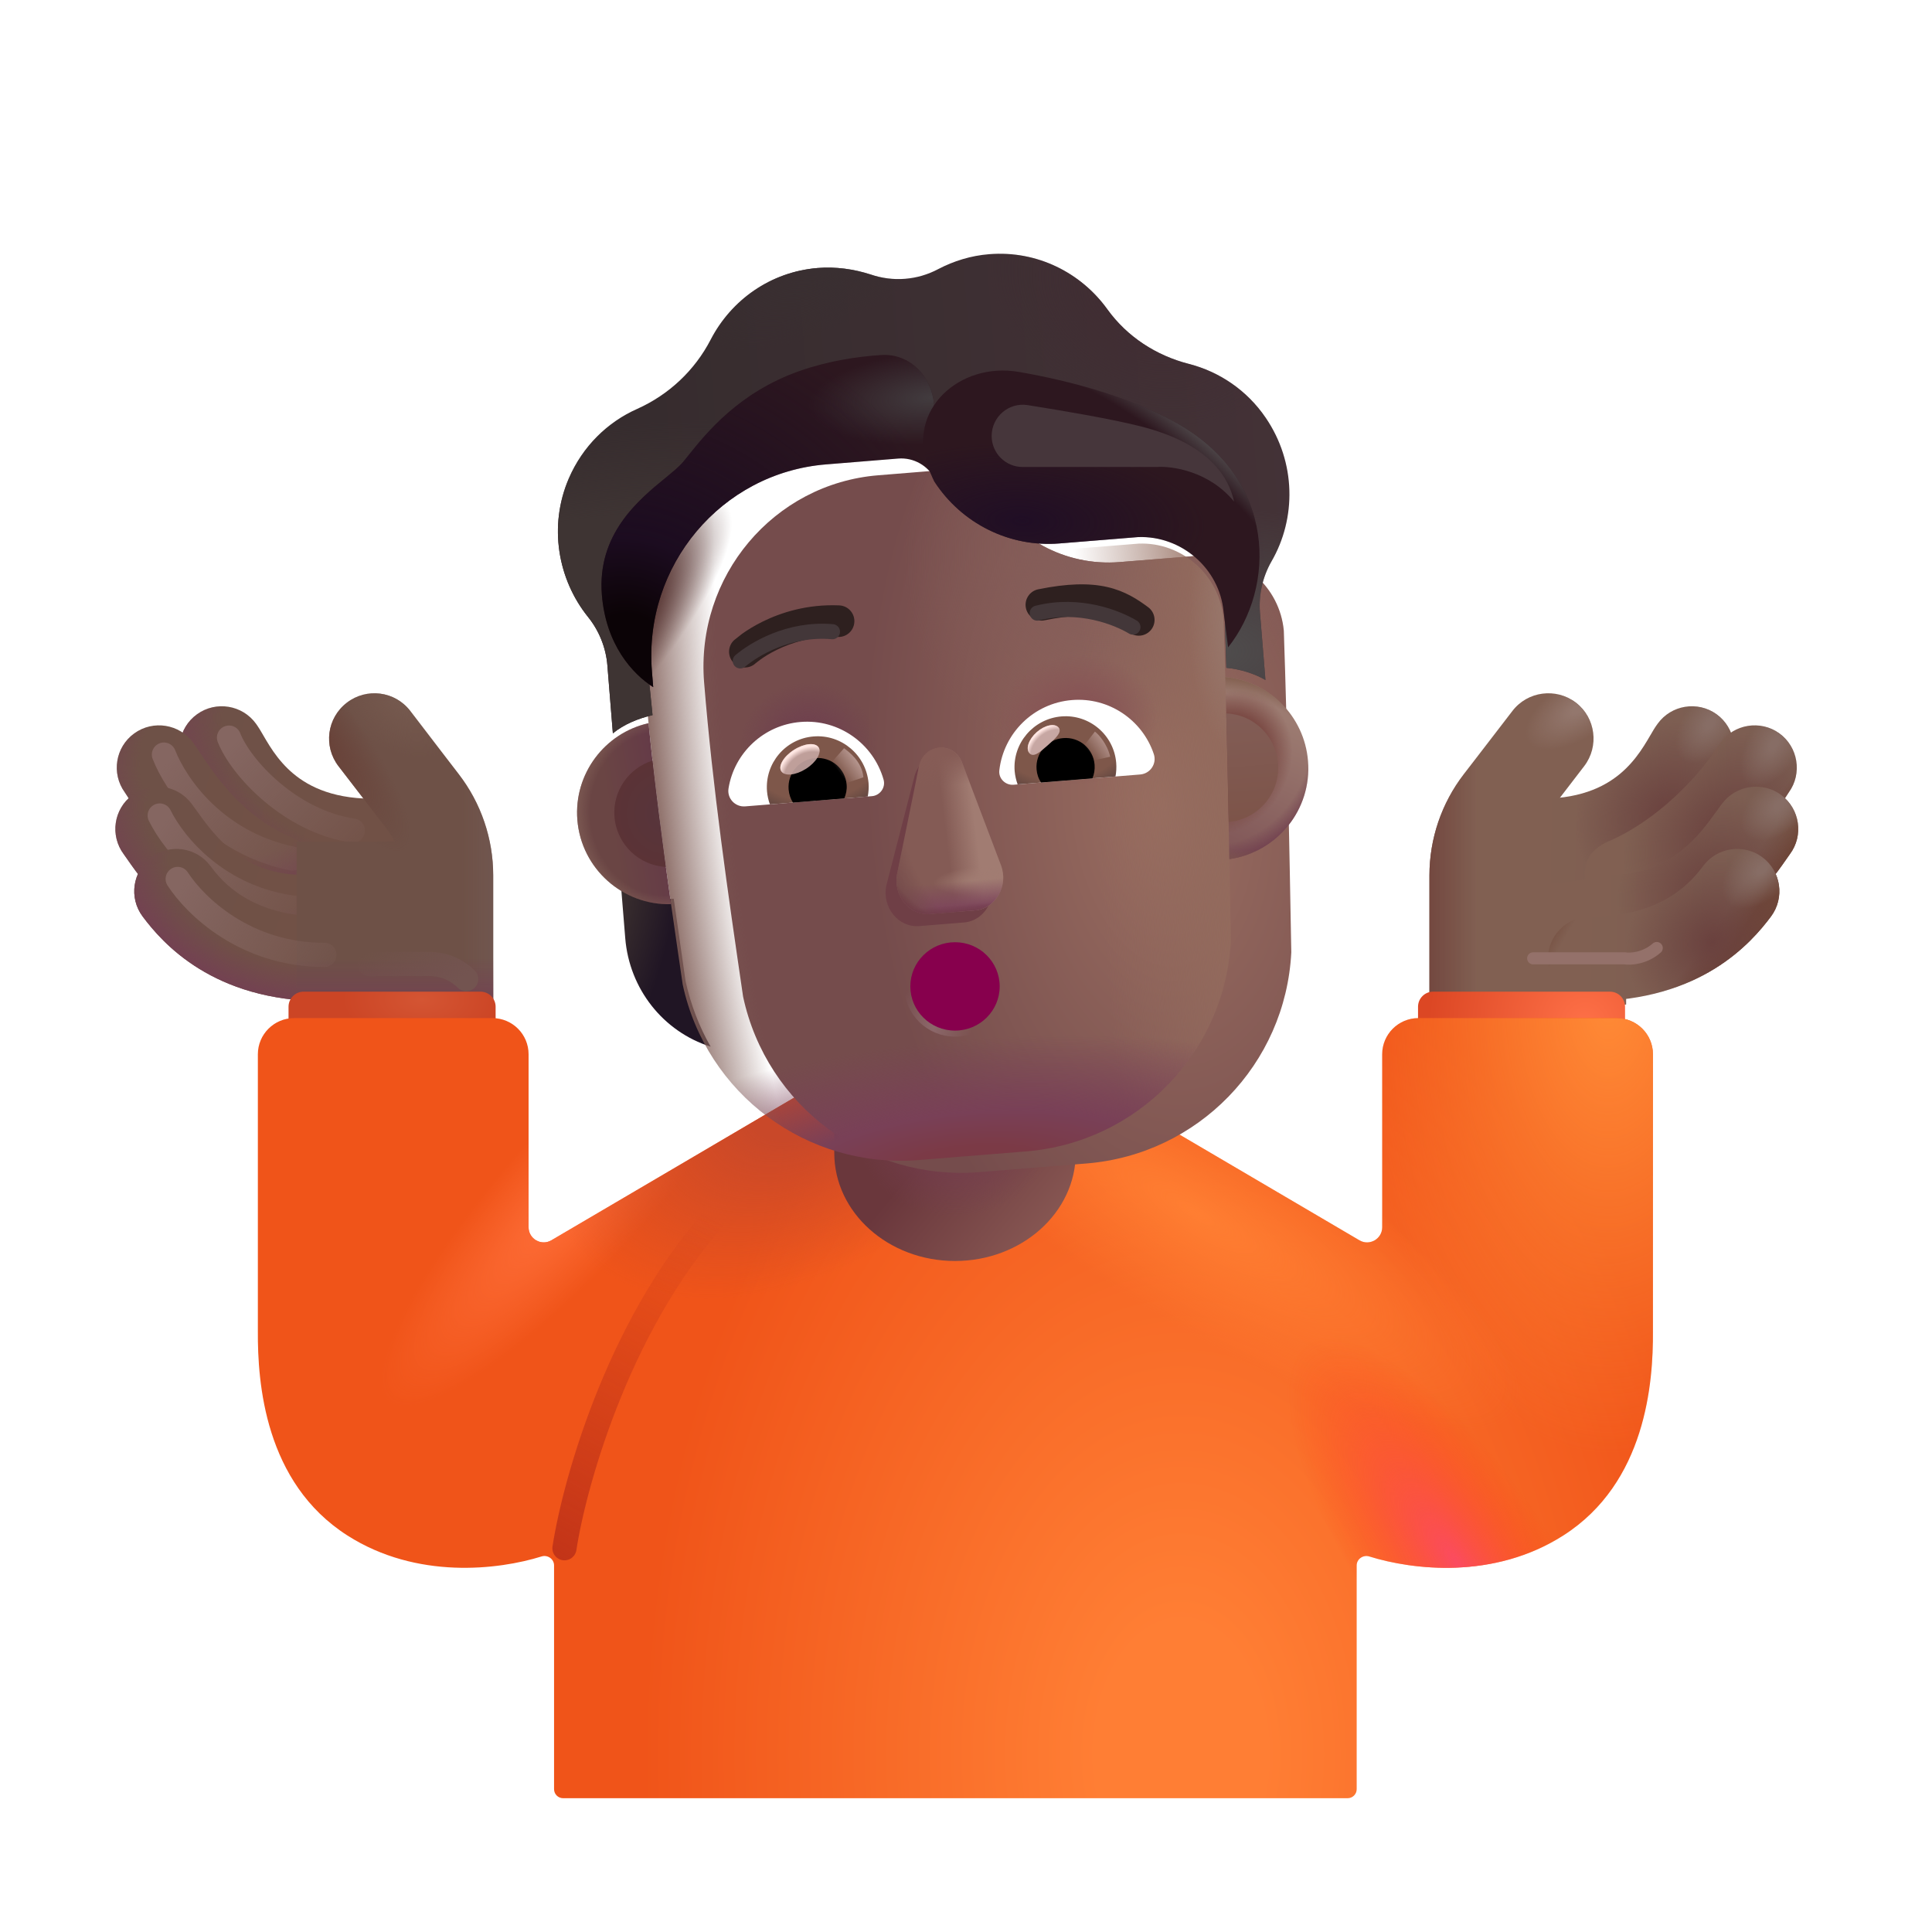 <svg width="32" height="32" viewBox="0 0 32 32" fill="none" xmlns="http://www.w3.org/2000/svg">
<path fill-rule="evenodd" clip-rule="evenodd" d="M3.263 11.831C3.576 11.604 4.014 11.674 4.241 11.988C4.285 12.049 4.329 12.124 4.356 12.171C4.358 12.174 4.36 12.177 4.361 12.18L4.362 12.182C4.396 12.24 4.429 12.296 4.467 12.356C4.544 12.477 4.638 12.605 4.761 12.726C4.994 12.954 5.369 13.194 6.028 13.226C6.414 13.245 6.712 13.573 6.693 13.959C6.674 14.345 6.346 14.643 5.96 14.624C4.935 14.574 4.242 14.178 3.781 13.726C3.558 13.507 3.399 13.285 3.286 13.108C3.233 13.024 3.188 12.948 3.156 12.892C3.155 12.89 3.153 12.888 3.152 12.886C3.123 12.837 3.111 12.817 3.107 12.81C3.106 12.808 3.106 12.807 3.106 12.808C2.88 12.495 2.95 12.057 3.263 11.831Z" fill="url(#paint0_linear_4002_4185)"/>
<path fill-rule="evenodd" clip-rule="evenodd" d="M3.263 11.831C3.576 11.604 4.014 11.674 4.241 11.988C4.285 12.049 4.329 12.124 4.356 12.171C4.358 12.174 4.36 12.177 4.361 12.18L4.362 12.182C4.396 12.24 4.429 12.296 4.467 12.356C4.544 12.477 4.638 12.605 4.761 12.726C4.994 12.954 5.369 13.194 6.028 13.226C6.414 13.245 6.712 13.573 6.693 13.959C6.674 14.345 6.346 14.643 5.96 14.624C4.935 14.574 4.242 14.178 3.781 13.726C3.558 13.507 3.399 13.285 3.286 13.108C3.233 13.024 3.188 12.948 3.156 12.892C3.155 12.89 3.153 12.888 3.152 12.886C3.123 12.837 3.111 12.817 3.107 12.81C3.106 12.808 3.106 12.807 3.106 12.808C2.88 12.495 2.95 12.057 3.263 11.831Z" fill="url(#paint1_radial_4002_4185)"/>
<g filter="url(#filter0_f_4002_4185)">
<path d="M3.793 12.217C3.989 12.719 4.811 13.605 5.845 13.757" stroke="url(#paint2_linear_4002_4185)" stroke-width="0.4" stroke-linecap="round"/>
</g>
<path fill-rule="evenodd" clip-rule="evenodd" d="M2.224 12.147C2.537 11.92 2.975 11.991 3.202 12.304C3.236 12.351 3.274 12.408 3.316 12.472C3.578 12.863 4.02 13.524 4.832 13.871C5.187 14.024 5.352 14.435 5.2 14.79C5.048 15.146 4.636 15.311 4.281 15.159C3.035 14.625 2.346 13.556 2.125 13.213C2.1 13.173 2.08 13.143 2.067 13.124C1.841 12.811 1.911 12.373 2.224 12.147Z" fill="url(#paint3_linear_4002_4185)"/>
<path fill-rule="evenodd" clip-rule="evenodd" d="M2.224 12.147C2.537 11.92 2.975 11.991 3.202 12.304C3.236 12.351 3.274 12.408 3.316 12.472C3.578 12.863 4.02 13.524 4.832 13.871C5.187 14.024 5.352 14.435 5.2 14.79C5.048 15.146 4.636 15.311 4.281 15.159C3.035 14.625 2.346 13.556 2.125 13.213C2.1 13.173 2.08 13.143 2.067 13.124C1.841 12.811 1.911 12.373 2.224 12.147Z" fill="url(#paint4_radial_4002_4185)"/>
<g filter="url(#filter1_f_4002_4185)">
<path d="M2.715 12.498C2.911 12.999 3.559 13.956 4.842 14.221" stroke="url(#paint5_linear_4002_4185)" stroke-width="0.4" stroke-linecap="round"/>
</g>
<path fill-rule="evenodd" clip-rule="evenodd" d="M2.192 13.169C2.502 12.938 2.94 13.001 3.172 13.311C3.199 13.348 3.228 13.387 3.258 13.429C3.559 13.849 4.021 14.491 5.037 14.491C5.423 14.491 5.737 14.804 5.737 15.191C5.737 15.577 5.423 15.891 5.037 15.891C3.261 15.891 2.4 14.651 2.112 14.237C2.087 14.201 2.067 14.171 2.05 14.149C1.819 13.839 1.882 13.4 2.192 13.169Z" fill="url(#paint6_linear_4002_4185)"/>
<path fill-rule="evenodd" clip-rule="evenodd" d="M2.192 13.169C2.502 12.938 2.94 13.001 3.172 13.311C3.199 13.348 3.228 13.387 3.258 13.429C3.559 13.849 4.021 14.491 5.037 14.491C5.423 14.491 5.737 14.804 5.737 15.191C5.737 15.577 5.423 15.891 5.037 15.891C3.261 15.891 2.4 14.651 2.112 14.237C2.087 14.201 2.067 14.171 2.05 14.149C1.819 13.839 1.882 13.4 2.192 13.169Z" fill="url(#paint7_radial_4002_4185)"/>
<g filter="url(#filter2_f_4002_4185)">
<path d="M2.645 13.507C2.883 13.99 3.611 14.888 4.912 15.041" stroke="url(#paint8_linear_4002_4185)" stroke-width="0.4" stroke-linecap="round"/>
</g>
<path fill-rule="evenodd" clip-rule="evenodd" d="M2.504 14.2C2.814 13.969 3.253 14.032 3.484 14.342C3.665 14.584 4.137 15.182 5.357 15.182C5.744 15.182 6.057 15.496 6.057 15.882C6.057 16.269 5.744 16.582 5.357 16.582C3.53 16.582 2.689 15.617 2.363 15.18C2.131 14.87 2.195 14.432 2.504 14.2Z" fill="url(#paint9_linear_4002_4185)"/>
<path fill-rule="evenodd" clip-rule="evenodd" d="M2.504 14.2C2.814 13.969 3.253 14.032 3.484 14.342C3.665 14.584 4.137 15.182 5.357 15.182C5.744 15.182 6.057 15.496 6.057 15.882C6.057 16.269 5.744 16.582 5.357 16.582C3.53 16.582 2.689 15.617 2.363 15.18C2.131 14.87 2.195 14.432 2.504 14.2Z" fill="url(#paint10_radial_4002_4185)"/>
<path d="M5.744 11.638C6.072 11.386 6.543 11.447 6.795 11.776L7.6 12.823C7.969 13.303 8.169 13.893 8.169 14.499V16.639H4.912V13.941H6.538C6.503 13.87 6.46 13.801 6.411 13.737L5.606 12.69C5.354 12.361 5.415 11.891 5.744 11.638Z" fill="#6E5147"/>
<path d="M5.744 11.638C6.072 11.386 6.543 11.447 6.795 11.776L7.6 12.823C7.969 13.303 8.169 13.893 8.169 14.499V16.639H4.912V13.941H6.538C6.503 13.87 6.46 13.801 6.411 13.737L5.606 12.69C5.354 12.361 5.415 11.891 5.744 11.638Z" fill="url(#paint11_linear_4002_4185)"/>
<path d="M5.744 11.638C6.072 11.386 6.543 11.447 6.795 11.776L7.6 12.823C7.969 13.303 8.169 13.893 8.169 14.499V16.639H4.912V13.941H6.538C6.503 13.87 6.46 13.801 6.411 13.737L5.606 12.69C5.354 12.361 5.415 11.891 5.744 11.638Z" fill="url(#paint12_radial_4002_4185)"/>
<path d="M5.744 11.638C6.072 11.386 6.543 11.447 6.795 11.776L7.6 12.823C7.969 13.303 8.169 13.893 8.169 14.499V16.639H4.912V13.941H6.538C6.503 13.87 6.46 13.801 6.411 13.737L5.606 12.69C5.354 12.361 5.415 11.891 5.744 11.638Z" fill="url(#paint13_linear_4002_4185)"/>
<path d="M5.744 11.638C6.072 11.386 6.543 11.447 6.795 11.776L7.6 12.823C7.969 13.303 8.169 13.893 8.169 14.499V16.639H4.912V13.941H6.538C6.503 13.87 6.46 13.801 6.411 13.737L5.606 12.69C5.354 12.361 5.415 11.891 5.744 11.638Z" fill="url(#paint14_radial_4002_4185)"/>
<g filter="url(#filter3_i_4002_4185)">
<path d="M25.951 11.638C25.623 11.386 25.152 11.447 24.9 11.776L24.095 12.823C23.726 13.303 23.526 13.893 23.526 14.499V16.639H26.784V13.941H25.157C25.193 13.87 25.235 13.801 25.285 13.737L26.089 12.69C26.341 12.361 26.28 11.891 25.951 11.638Z" fill="#816052"/>
<path d="M25.951 11.638C25.623 11.386 25.152 11.447 24.9 11.776L24.095 12.823C23.726 13.303 23.526 13.893 23.526 14.499V16.639H26.784V13.941H25.157C25.193 13.87 25.235 13.801 25.285 13.737L26.089 12.69C26.341 12.361 26.28 11.891 25.951 11.638Z" fill="url(#paint15_linear_4002_4185)"/>
<path d="M25.951 11.638C25.623 11.386 25.152 11.447 24.9 11.776L24.095 12.823C23.726 13.303 23.526 13.893 23.526 14.499V16.639H26.784V13.941H25.157C25.193 13.87 25.235 13.801 25.285 13.737L26.089 12.69C26.341 12.361 26.28 11.891 25.951 11.638Z" fill="url(#paint16_radial_4002_4185)"/>
</g>
<path fill-rule="evenodd" clip-rule="evenodd" d="M28.432 11.831C28.119 11.604 27.681 11.674 27.455 11.988C27.41 12.049 27.366 12.124 27.34 12.171C27.337 12.174 27.335 12.177 27.334 12.18L27.333 12.182C27.299 12.24 27.267 12.296 27.228 12.356C27.151 12.477 27.057 12.605 26.934 12.726C26.702 12.954 26.327 13.194 25.667 13.226C25.281 13.245 24.983 13.573 25.002 13.959C25.021 14.345 25.349 14.643 25.736 14.624C26.76 14.574 27.453 14.178 27.914 13.726C28.138 13.507 28.297 13.285 28.409 13.108C28.463 13.024 28.507 12.948 28.539 12.892C28.541 12.89 28.542 12.888 28.543 12.886C28.572 12.837 28.584 12.817 28.588 12.81C28.589 12.808 28.589 12.808 28.589 12.808C28.816 12.495 28.745 12.057 28.432 11.831Z" fill="url(#paint17_linear_4002_4185)"/>
<path fill-rule="evenodd" clip-rule="evenodd" d="M28.432 11.831C28.119 11.604 27.681 11.674 27.455 11.988C27.41 12.049 27.366 12.124 27.34 12.171C27.337 12.174 27.335 12.177 27.334 12.18L27.333 12.182C27.299 12.24 27.267 12.296 27.228 12.356C27.151 12.477 27.057 12.605 26.934 12.726C26.702 12.954 26.327 13.194 25.667 13.226C25.281 13.245 24.983 13.573 25.002 13.959C25.021 14.345 25.349 14.643 25.736 14.624C26.76 14.574 27.453 14.178 27.914 13.726C28.138 13.507 28.297 13.285 28.409 13.108C28.463 13.024 28.507 12.948 28.539 12.892C28.541 12.89 28.542 12.888 28.543 12.886C28.572 12.837 28.584 12.817 28.588 12.81C28.589 12.808 28.589 12.808 28.589 12.808C28.816 12.495 28.745 12.057 28.432 11.831Z" fill="url(#paint18_radial_4002_4185)"/>
<path fill-rule="evenodd" clip-rule="evenodd" d="M28.432 11.831C28.119 11.604 27.681 11.674 27.455 11.988C27.41 12.049 27.366 12.124 27.34 12.171C27.337 12.174 27.335 12.177 27.334 12.18L27.333 12.182C27.299 12.24 27.267 12.296 27.228 12.356C27.151 12.477 27.057 12.605 26.934 12.726C26.702 12.954 26.327 13.194 25.667 13.226C25.281 13.245 24.983 13.573 25.002 13.959C25.021 14.345 25.349 14.643 25.736 14.624C26.76 14.574 27.453 14.178 27.914 13.726C28.138 13.507 28.297 13.285 28.409 13.108C28.463 13.024 28.507 12.948 28.539 12.892C28.541 12.89 28.542 12.888 28.543 12.886C28.572 12.837 28.584 12.817 28.588 12.81C28.589 12.808 28.589 12.808 28.589 12.808C28.816 12.495 28.745 12.057 28.432 11.831Z" fill="url(#paint19_radial_4002_4185)"/>
<path fill-rule="evenodd" clip-rule="evenodd" d="M28.432 11.831C28.119 11.604 27.681 11.674 27.455 11.988C27.41 12.049 27.366 12.124 27.34 12.171C27.337 12.174 27.335 12.177 27.334 12.18L27.333 12.182C27.299 12.24 27.267 12.296 27.228 12.356C27.151 12.477 27.057 12.605 26.934 12.726C26.702 12.954 26.327 13.194 25.667 13.226C25.281 13.245 24.983 13.573 25.002 13.959C25.021 14.345 25.349 14.643 25.736 14.624C26.76 14.574 27.453 14.178 27.914 13.726C28.138 13.507 28.297 13.285 28.409 13.108C28.463 13.024 28.507 12.948 28.539 12.892C28.541 12.89 28.542 12.888 28.543 12.886C28.572 12.837 28.584 12.817 28.588 12.81C28.589 12.808 28.589 12.808 28.589 12.808C28.816 12.495 28.745 12.057 28.432 11.831Z" fill="url(#paint20_radial_4002_4185)"/>
<path fill-rule="evenodd" clip-rule="evenodd" d="M29.471 12.147C29.158 11.92 28.72 11.991 28.494 12.304C28.46 12.351 28.422 12.408 28.379 12.472C28.117 12.863 27.458 13.585 26.646 13.933C26.291 14.085 26.143 14.382 26.326 14.808C26.478 15.163 27.059 15.311 27.415 15.159C28.66 14.625 29.349 13.556 29.57 13.213C29.596 13.173 29.615 13.143 29.628 13.124C29.855 12.811 29.784 12.373 29.471 12.147Z" fill="url(#paint21_linear_4002_4185)"/>
<path fill-rule="evenodd" clip-rule="evenodd" d="M29.471 12.147C29.158 11.92 28.72 11.991 28.494 12.304C28.46 12.351 28.422 12.408 28.379 12.472C28.117 12.863 27.458 13.585 26.646 13.933C26.291 14.085 26.143 14.382 26.326 14.808C26.478 15.163 27.059 15.311 27.415 15.159C28.66 14.625 29.349 13.556 29.57 13.213C29.596 13.173 29.615 13.143 29.628 13.124C29.855 12.811 29.784 12.373 29.471 12.147Z" fill="url(#paint22_radial_4002_4185)"/>
<path fill-rule="evenodd" clip-rule="evenodd" d="M29.471 12.147C29.158 11.92 28.72 11.991 28.494 12.304C28.46 12.351 28.422 12.408 28.379 12.472C28.117 12.863 27.458 13.585 26.646 13.933C26.291 14.085 26.143 14.382 26.326 14.808C26.478 15.163 27.059 15.311 27.415 15.159C28.66 14.625 29.349 13.556 29.57 13.213C29.596 13.173 29.615 13.143 29.628 13.124C29.855 12.811 29.784 12.373 29.471 12.147Z" fill="url(#paint23_radial_4002_4185)"/>
<path fill-rule="evenodd" clip-rule="evenodd" d="M29.471 12.147C29.158 11.92 28.72 11.991 28.494 12.304C28.46 12.351 28.422 12.408 28.379 12.472C28.117 12.863 27.458 13.585 26.646 13.933C26.291 14.085 26.143 14.382 26.326 14.808C26.478 15.163 27.059 15.311 27.415 15.159C28.66 14.625 29.349 13.556 29.57 13.213C29.596 13.173 29.615 13.143 29.628 13.124C29.855 12.811 29.784 12.373 29.471 12.147Z" fill="url(#paint24_radial_4002_4185)"/>
<path fill-rule="evenodd" clip-rule="evenodd" d="M29.503 13.169C29.194 12.938 28.755 13.001 28.523 13.311C28.496 13.348 28.468 13.387 28.437 13.429C28.136 13.849 27.674 14.491 26.659 14.491C26.272 14.491 25.959 14.804 25.959 15.191C25.959 15.577 26.272 15.891 26.659 15.891C28.434 15.891 29.295 14.651 29.583 14.237C29.608 14.201 29.628 14.171 29.645 14.149C29.877 13.839 29.813 13.4 29.503 13.169Z" fill="url(#paint25_linear_4002_4185)"/>
<path fill-rule="evenodd" clip-rule="evenodd" d="M29.503 13.169C29.194 12.938 28.755 13.001 28.523 13.311C28.496 13.348 28.468 13.387 28.437 13.429C28.136 13.849 27.674 14.491 26.659 14.491C26.272 14.491 25.959 14.804 25.959 15.191C25.959 15.577 26.272 15.891 26.659 15.891C28.434 15.891 29.295 14.651 29.583 14.237C29.608 14.201 29.628 14.171 29.645 14.149C29.877 13.839 29.813 13.4 29.503 13.169Z" fill="url(#paint26_radial_4002_4185)"/>
<path fill-rule="evenodd" clip-rule="evenodd" d="M29.503 13.169C29.194 12.938 28.755 13.001 28.523 13.311C28.496 13.348 28.468 13.387 28.437 13.429C28.136 13.849 27.674 14.491 26.659 14.491C26.272 14.491 25.959 14.804 25.959 15.191C25.959 15.577 26.272 15.891 26.659 15.891C28.434 15.891 29.295 14.651 29.583 14.237C29.608 14.201 29.628 14.171 29.645 14.149C29.877 13.839 29.813 13.4 29.503 13.169Z" fill="url(#paint27_radial_4002_4185)"/>
<path fill-rule="evenodd" clip-rule="evenodd" d="M29.503 13.169C29.194 12.938 28.755 13.001 28.523 13.311C28.496 13.348 28.468 13.387 28.437 13.429C28.136 13.849 27.674 14.491 26.659 14.491C26.272 14.491 25.959 14.804 25.959 15.191C25.959 15.577 26.272 15.891 26.659 15.891C28.434 15.891 29.295 14.651 29.583 14.237C29.608 14.201 29.628 14.171 29.645 14.149C29.877 13.839 29.813 13.4 29.503 13.169Z" fill="url(#paint28_radial_4002_4185)"/>
<path fill-rule="evenodd" clip-rule="evenodd" d="M29.191 14.2C28.881 13.969 28.442 14.032 28.211 14.342C28.03 14.584 27.558 15.182 26.338 15.182C25.952 15.182 25.638 15.496 25.638 15.882C25.638 16.269 25.952 16.582 26.338 16.582C28.166 16.582 29.006 15.617 29.333 15.18C29.564 14.87 29.5 14.432 29.191 14.2Z" fill="url(#paint29_linear_4002_4185)"/>
<path fill-rule="evenodd" clip-rule="evenodd" d="M29.191 14.2C28.881 13.969 28.442 14.032 28.211 14.342C28.03 14.584 27.558 15.182 26.338 15.182C25.952 15.182 25.638 15.496 25.638 15.882C25.638 16.269 25.952 16.582 26.338 16.582C28.166 16.582 29.006 15.617 29.333 15.18C29.564 14.87 29.5 14.432 29.191 14.2Z" fill="url(#paint30_radial_4002_4185)"/>
<path fill-rule="evenodd" clip-rule="evenodd" d="M29.191 14.2C28.881 13.969 28.442 14.032 28.211 14.342C28.03 14.584 27.558 15.182 26.338 15.182C25.952 15.182 25.638 15.496 25.638 15.882C25.638 16.269 25.952 16.582 26.338 16.582C28.166 16.582 29.006 15.617 29.333 15.18C29.564 14.87 29.5 14.432 29.191 14.2Z" fill="url(#paint31_radial_4002_4185)"/>
<path fill-rule="evenodd" clip-rule="evenodd" d="M29.191 14.2C28.881 13.969 28.442 14.032 28.211 14.342C28.03 14.584 27.558 15.182 26.338 15.182C25.952 15.182 25.638 15.496 25.638 15.882C25.638 16.269 25.952 16.582 26.338 16.582C28.166 16.582 29.006 15.617 29.333 15.18C29.564 14.87 29.5 14.432 29.191 14.2Z" fill="url(#paint32_radial_4002_4185)"/>
<path d="M26.916 16.675C26.916 16.537 26.804 16.425 26.666 16.425H23.737C23.599 16.425 23.487 16.537 23.487 16.675V17.519H26.916V16.675Z" fill="url(#paint33_radial_4002_4185)"/>
<path d="M4.779 16.675C4.779 16.537 4.891 16.425 5.029 16.425H7.958C8.097 16.425 8.209 16.537 8.209 16.675V17.519H4.779V16.675Z" fill="url(#paint34_radial_4002_4185)"/>
<g filter="url(#filter4_i_4002_4185)">
<path d="M9.131 20.794C8.964 20.89 8.755 20.77 8.755 20.577V17.712C8.755 17.381 8.487 17.113 8.155 17.113H4.871C4.54 17.113 4.271 17.381 4.271 17.712V22.3C4.266 23.149 4.383 24.807 5.755 25.683C6.904 26.416 8.256 26.252 8.969 26.03C9.07 25.998 9.177 26.072 9.177 26.178V29.884C9.177 29.967 9.244 30.034 9.327 30.034H22.321C22.404 30.034 22.471 29.967 22.471 29.884V26.178C22.471 26.072 22.579 25.998 22.68 26.03C23.393 26.252 24.744 26.416 25.893 25.683C27.265 24.807 27.383 23.149 27.378 22.3V17.712C27.378 17.381 27.109 17.113 26.777 17.113H23.493C23.162 17.113 22.893 17.381 22.893 17.712V20.577C22.893 20.77 22.684 20.89 22.518 20.794L15.824 16.862L9.131 20.794Z" fill="url(#paint35_radial_4002_4185)"/>
<path d="M9.131 20.794C8.964 20.89 8.755 20.77 8.755 20.577V17.712C8.755 17.381 8.487 17.113 8.155 17.113H4.871C4.54 17.113 4.271 17.381 4.271 17.712V22.3C4.266 23.149 4.383 24.807 5.755 25.683C6.904 26.416 8.256 26.252 8.969 26.03C9.07 25.998 9.177 26.072 9.177 26.178V29.884C9.177 29.967 9.244 30.034 9.327 30.034H22.321C22.404 30.034 22.471 29.967 22.471 29.884V26.178C22.471 26.072 22.579 25.998 22.68 26.03C23.393 26.252 24.744 26.416 25.893 25.683C27.265 24.807 27.383 23.149 27.378 22.3V17.712C27.378 17.381 27.109 17.113 26.777 17.113H23.493C23.162 17.113 22.893 17.381 22.893 17.712V20.577C22.893 20.77 22.684 20.89 22.518 20.794L15.824 16.862L9.131 20.794Z" fill="url(#paint36_radial_4002_4185)"/>
<path d="M9.131 20.794C8.964 20.89 8.755 20.77 8.755 20.577V17.712C8.755 17.381 8.487 17.113 8.155 17.113H4.871C4.54 17.113 4.271 17.381 4.271 17.712V22.3C4.266 23.149 4.383 24.807 5.755 25.683C6.904 26.416 8.256 26.252 8.969 26.03C9.07 25.998 9.177 26.072 9.177 26.178V29.884C9.177 29.967 9.244 30.034 9.327 30.034H22.321C22.404 30.034 22.471 29.967 22.471 29.884V26.178C22.471 26.072 22.579 25.998 22.68 26.03C23.393 26.252 24.744 26.416 25.893 25.683C27.265 24.807 27.383 23.149 27.378 22.3V17.712C27.378 17.381 27.109 17.113 26.777 17.113H23.493C23.162 17.113 22.893 17.381 22.893 17.712V20.577C22.893 20.77 22.684 20.89 22.518 20.794L15.824 16.862L9.131 20.794Z" fill="url(#paint37_radial_4002_4185)"/>
<path d="M9.131 20.794C8.964 20.89 8.755 20.77 8.755 20.577V17.712C8.755 17.381 8.487 17.113 8.155 17.113H4.871C4.54 17.113 4.271 17.381 4.271 17.712V22.3C4.266 23.149 4.383 24.807 5.755 25.683C6.904 26.416 8.256 26.252 8.969 26.03C9.07 25.998 9.177 26.072 9.177 26.178V29.884C9.177 29.967 9.244 30.034 9.327 30.034H22.321C22.404 30.034 22.471 29.967 22.471 29.884V26.178C22.471 26.072 22.579 25.998 22.68 26.03C23.393 26.252 24.744 26.416 25.893 25.683C27.265 24.807 27.383 23.149 27.378 22.3V17.712C27.378 17.381 27.109 17.113 26.777 17.113H23.493C23.162 17.113 22.893 17.381 22.893 17.712V20.577C22.893 20.77 22.684 20.89 22.518 20.794L15.824 16.862L9.131 20.794Z" fill="url(#paint38_radial_4002_4185)"/>
<path d="M9.131 20.794C8.964 20.89 8.755 20.77 8.755 20.577V17.712C8.755 17.381 8.487 17.113 8.155 17.113H4.871C4.54 17.113 4.271 17.381 4.271 17.712V22.3C4.266 23.149 4.383 24.807 5.755 25.683C6.904 26.416 8.256 26.252 8.969 26.03C9.07 25.998 9.177 26.072 9.177 26.178V29.884C9.177 29.967 9.244 30.034 9.327 30.034H22.321C22.404 30.034 22.471 29.967 22.471 29.884V26.178C22.471 26.072 22.579 25.998 22.68 26.03C23.393 26.252 24.744 26.416 25.893 25.683C27.265 24.807 27.383 23.149 27.378 22.3V17.712C27.378 17.381 27.109 17.113 26.777 17.113H23.493C23.162 17.113 22.893 17.381 22.893 17.712V20.577C22.893 20.77 22.684 20.89 22.518 20.794L15.824 16.862L9.131 20.794Z" fill="url(#paint39_radial_4002_4185)"/>
<path d="M9.131 20.794C8.964 20.89 8.755 20.77 8.755 20.577V17.712C8.755 17.381 8.487 17.113 8.155 17.113H4.871C4.54 17.113 4.271 17.381 4.271 17.712V22.3C4.266 23.149 4.383 24.807 5.755 25.683C6.904 26.416 8.256 26.252 8.969 26.03C9.07 25.998 9.177 26.072 9.177 26.178V29.884C9.177 29.967 9.244 30.034 9.327 30.034H22.321C22.404 30.034 22.471 29.967 22.471 29.884V26.178C22.471 26.072 22.579 25.998 22.68 26.03C23.393 26.252 24.744 26.416 25.893 25.683C27.265 24.807 27.383 23.149 27.378 22.3V17.712C27.378 17.381 27.109 17.113 26.777 17.113H23.493C23.162 17.113 22.893 17.381 22.893 17.712V20.577C22.893 20.77 22.684 20.89 22.518 20.794L15.824 16.862L9.131 20.794Z" fill="url(#paint40_radial_4002_4185)"/>
</g>
<path d="M15.818 20.886C14.714 20.886 13.818 20.084 13.818 19.096V16.981C13.818 15.993 14.714 15.191 15.818 15.191C16.922 15.191 17.818 15.993 17.818 16.981V19.096C17.818 20.084 16.922 20.886 15.818 20.886Z" fill="url(#paint41_linear_4002_4185)"/>
<path d="M15.818 20.886C14.714 20.886 13.818 20.084 13.818 19.096V16.981C13.818 15.993 14.714 15.191 15.818 15.191C16.922 15.191 17.818 15.993 17.818 16.981V19.096C17.818 20.084 16.922 20.886 15.818 20.886Z" fill="url(#paint42_radial_4002_4185)"/>
<path d="M20.299 14.148C20.613 14.112 20.9 13.982 21.126 13.789L21.197 14.664C21.265 15.504 20.825 16.292 20.09 16.664C20.222 16.31 20.302 15.93 20.325 15.529L20.299 14.148Z" fill="url(#paint43_radial_4002_4185)"/>
<path d="M11.159 14.886C10.843 14.901 10.539 14.818 10.285 14.665L10.356 15.54C10.424 16.379 10.984 17.087 11.77 17.336C11.582 17.008 11.442 16.645 11.355 16.253L11.159 14.886Z" fill="url(#paint44_radial_4002_4185)"/>
<g filter="url(#filter5_ii_4002_4185)">
<path d="M11.308 16.308C11.698 18.123 13.371 19.364 15.22 19.214L16.993 19.071C18.843 18.922 20.294 17.429 20.388 15.574C20.355 13.794 20.325 12.022 20.264 10.245C20.196 9.525 19.579 8.976 18.859 9.004L17.543 9.11C16.645 9.182 15.79 8.719 15.354 7.921C15.24 7.692 14.998 7.554 14.744 7.575L13.547 7.672C11.812 7.812 10.521 9.347 10.662 11.102C10.804 12.851 11.052 14.563 11.308 16.308Z" fill="url(#paint45_radial_4002_4185)"/>
<path d="M11.308 16.308C11.698 18.123 13.371 19.364 15.22 19.214L16.993 19.071C18.843 18.922 20.294 17.429 20.388 15.574C20.355 13.794 20.325 12.022 20.264 10.245C20.196 9.525 19.579 8.976 18.859 9.004L17.543 9.11C16.645 9.182 15.79 8.719 15.354 7.921C15.24 7.692 14.998 7.554 14.744 7.575L13.547 7.672C11.812 7.812 10.521 9.347 10.662 11.102C10.804 12.851 11.052 14.563 11.308 16.308Z" fill="url(#paint46_radial_4002_4185)"/>
</g>
<path d="M11.308 16.308C11.698 18.123 13.371 19.364 15.22 19.214L16.993 19.071C18.843 18.922 20.294 17.429 20.388 15.574C20.355 13.794 20.325 12.022 20.264 10.245C20.196 9.525 19.579 8.976 18.859 9.004L17.543 9.11C16.645 9.182 15.79 8.719 15.354 7.921C15.24 7.692 14.998 7.554 14.744 7.575L13.547 7.672C11.812 7.812 10.521 9.347 10.662 11.102C10.804 12.851 11.052 14.563 11.308 16.308Z" fill="url(#paint47_linear_4002_4185)"/>
<path d="M11.308 16.308C11.698 18.123 13.371 19.364 15.22 19.214L16.993 19.071C18.843 18.922 20.294 17.429 20.388 15.574C20.355 13.794 20.325 12.022 20.264 10.245C20.196 9.525 19.579 8.976 18.859 9.004L17.543 9.11C16.645 9.182 15.79 8.719 15.354 7.921C15.24 7.692 14.998 7.554 14.744 7.575L13.547 7.672C11.812 7.812 10.521 9.347 10.662 11.102C10.804 12.851 11.052 14.563 11.308 16.308Z" fill="url(#paint48_radial_4002_4185)"/>
<path d="M11.308 16.308C11.698 18.123 13.371 19.364 15.22 19.214L16.993 19.071C18.843 18.922 20.294 17.429 20.388 15.574C20.355 13.794 20.325 12.022 20.264 10.245C20.196 9.525 19.579 8.976 18.859 9.004L17.543 9.11C16.645 9.182 15.79 8.719 15.354 7.921C15.24 7.692 14.998 7.554 14.744 7.575L13.547 7.672C11.812 7.812 10.521 9.347 10.662 11.102C10.804 12.851 11.052 14.563 11.308 16.308Z" fill="url(#paint49_radial_4002_4185)"/>
<path d="M11.308 16.308C11.698 18.123 13.371 19.364 15.22 19.214L16.993 19.071C18.843 18.922 20.294 17.429 20.388 15.574C20.355 13.794 20.325 12.022 20.264 10.245C20.196 9.525 19.579 8.976 18.859 9.004L17.543 9.11C16.645 9.182 15.79 8.719 15.354 7.921C15.24 7.692 14.998 7.554 14.744 7.575L13.547 7.672C11.812 7.812 10.521 9.347 10.662 11.102C10.804 12.851 11.052 14.563 11.308 16.308Z" fill="url(#paint50_radial_4002_4185)"/>
<path d="M11.308 16.308C11.698 18.123 13.371 19.364 15.22 19.214L16.993 19.071C18.843 18.922 20.294 17.429 20.388 15.574C20.355 13.794 20.325 12.022 20.264 10.245C20.196 9.525 19.579 8.976 18.859 9.004L17.543 9.11C16.645 9.182 15.79 8.719 15.354 7.921C15.24 7.692 14.998 7.554 14.744 7.575L13.547 7.672C11.812 7.812 10.521 9.347 10.662 11.102C10.804 12.851 11.052 14.563 11.308 16.308Z" fill="url(#paint51_radial_4002_4185)"/>
<path d="M11.308 16.308C11.698 18.123 13.371 19.364 15.22 19.214L16.993 19.071C18.843 18.922 20.294 17.429 20.388 15.574C20.355 13.794 20.325 12.022 20.264 10.245C20.196 9.525 19.579 8.976 18.859 9.004L17.543 9.11C16.645 9.182 15.79 8.719 15.354 7.921C15.24 7.692 14.998 7.554 14.744 7.575L13.547 7.672C11.812 7.812 10.521 9.347 10.662 11.102C10.804 12.851 11.052 14.563 11.308 16.308Z" fill="url(#paint52_radial_4002_4185)"/>
<path d="M11.308 16.308C11.698 18.123 13.371 19.364 15.22 19.214L16.993 19.071C18.843 18.922 20.294 17.429 20.388 15.574C20.355 13.794 20.325 12.022 20.264 10.245C20.196 9.525 19.579 8.976 18.859 9.004L17.543 9.11C16.645 9.182 15.79 8.719 15.354 7.921C15.24 7.692 14.998 7.554 14.744 7.575L13.547 7.672C11.812 7.812 10.521 9.347 10.662 11.102C10.804 12.851 11.052 14.563 11.308 16.308Z" fill="url(#paint53_radial_4002_4185)"/>
<g filter="url(#filter6_f_4002_4185)">
<path d="M15.138 12.891L14.68 14.668C14.607 15.031 14.881 15.367 15.227 15.339L15.967 15.279C16.313 15.251 16.529 14.87 16.399 14.529L15.759 12.841C15.621 12.467 15.219 12.499 15.138 12.891Z" fill="#6F3F46"/>
</g>
<g filter="url(#filter7_f_4002_4185)">
<path d="M15.22 12.699L14.86 14.467C14.787 14.831 15.061 15.167 15.407 15.139L16.146 15.079C16.493 15.051 16.709 14.671 16.579 14.329L15.939 12.641C15.801 12.267 15.302 12.307 15.22 12.699Z" fill="#845B55"/>
<path d="M15.22 12.699L14.86 14.467C14.787 14.831 15.061 15.167 15.407 15.139L16.146 15.079C16.493 15.051 16.709 14.671 16.579 14.329L15.939 12.641C15.801 12.267 15.302 12.307 15.22 12.699Z" fill="url(#paint54_linear_4002_4185)"/>
<path d="M15.22 12.699L14.86 14.467C14.787 14.831 15.061 15.167 15.407 15.139L16.146 15.079C16.493 15.051 16.709 14.671 16.579 14.329L15.939 12.641C15.801 12.267 15.302 12.307 15.22 12.699Z" fill="url(#paint55_radial_4002_4185)"/>
<path d="M15.22 12.699L14.86 14.467C14.787 14.831 15.061 15.167 15.407 15.139L16.146 15.079C16.493 15.051 16.709 14.671 16.579 14.329L15.939 12.641C15.801 12.267 15.302 12.307 15.22 12.699Z" fill="url(#paint56_linear_4002_4185)"/>
<path d="M15.22 12.699L14.86 14.467C14.787 14.831 15.061 15.167 15.407 15.139L16.146 15.079C16.493 15.051 16.709 14.671 16.579 14.329L15.939 12.641C15.801 12.267 15.302 12.307 15.22 12.699Z" fill="url(#paint57_radial_4002_4185)"/>
<path d="M15.22 12.699L14.86 14.467C14.787 14.831 15.061 15.167 15.407 15.139L16.146 15.079C16.493 15.051 16.709 14.671 16.579 14.329L15.939 12.641C15.801 12.267 15.302 12.307 15.22 12.699Z" fill="url(#paint58_linear_4002_4185)"/>
</g>
<path d="M15.22 12.699L14.86 14.467C14.787 14.831 15.061 15.167 15.407 15.139L16.146 15.079C16.493 15.051 16.709 14.671 16.579 14.329L15.939 12.641C15.801 12.267 15.302 12.307 15.22 12.699Z" fill="url(#paint59_linear_4002_4185)"/>
<path d="M15.22 12.699L14.86 14.467C14.787 14.831 15.061 15.167 15.407 15.139L16.146 15.079C16.493 15.051 16.709 14.671 16.579 14.329L15.939 12.641C15.801 12.267 15.302 12.307 15.22 12.699Z" fill="url(#paint60_radial_4002_4185)"/>
<g filter="url(#filter8_ii_4002_4185)">
<path d="M19.694 6.728C20.191 6.856 20.652 7.159 20.965 7.62C21.466 8.356 21.476 9.284 21.057 10.003C20.912 10.259 20.846 10.553 20.869 10.846L20.96 11.963C20.774 11.854 20.535 11.782 20.312 11.761L20.264 10.245C20.196 9.525 19.579 8.976 18.859 9.004L17.542 9.11C16.645 9.182 15.79 8.719 15.354 7.921C15.24 7.692 14.998 7.554 14.743 7.575L13.547 7.672C11.812 7.812 10.521 9.347 10.662 11.102L10.808 12.545C10.572 12.599 10.329 12.699 10.151 12.847L10.06 11.719C10.036 11.427 9.923 11.146 9.739 10.918C9.237 10.293 9.085 9.412 9.419 8.629C9.651 8.088 10.065 7.689 10.555 7.472C11.078 7.237 11.507 6.836 11.772 6.323C12.111 5.671 12.76 5.203 13.543 5.139C13.847 5.115 14.142 5.157 14.42 5.246C14.792 5.373 15.195 5.341 15.542 5.156C15.797 5.023 16.081 4.934 16.385 4.91C17.178 4.846 17.906 5.218 18.341 5.823C18.669 6.278 19.151 6.59 19.694 6.728Z" fill="url(#paint61_linear_4002_4185)"/>
<path d="M19.694 6.728C20.191 6.856 20.652 7.159 20.965 7.62C21.466 8.356 21.476 9.284 21.057 10.003C20.912 10.259 20.846 10.553 20.869 10.846L20.96 11.963C20.774 11.854 20.535 11.782 20.312 11.761L20.264 10.245C20.196 9.525 19.579 8.976 18.859 9.004L17.542 9.11C16.645 9.182 15.79 8.719 15.354 7.921C15.24 7.692 14.998 7.554 14.743 7.575L13.547 7.672C11.812 7.812 10.521 9.347 10.662 11.102L10.808 12.545C10.572 12.599 10.329 12.699 10.151 12.847L10.06 11.719C10.036 11.427 9.923 11.146 9.739 10.918C9.237 10.293 9.085 9.412 9.419 8.629C9.651 8.088 10.065 7.689 10.555 7.472C11.078 7.237 11.507 6.836 11.772 6.323C12.111 5.671 12.76 5.203 13.543 5.139C13.847 5.115 14.142 5.157 14.42 5.246C14.792 5.373 15.195 5.341 15.542 5.156C15.797 5.023 16.081 4.934 16.385 4.91C17.178 4.846 17.906 5.218 18.341 5.823C18.669 6.278 19.151 6.59 19.694 6.728Z" fill="url(#paint62_radial_4002_4185)"/>
<path d="M19.694 6.728C20.191 6.856 20.652 7.159 20.965 7.62C21.466 8.356 21.476 9.284 21.057 10.003C20.912 10.259 20.846 10.553 20.869 10.846L20.96 11.963C20.774 11.854 20.535 11.782 20.312 11.761L20.264 10.245C20.196 9.525 19.579 8.976 18.859 9.004L17.542 9.11C16.645 9.182 15.79 8.719 15.354 7.921C15.24 7.692 14.998 7.554 14.743 7.575L13.547 7.672C11.812 7.812 10.521 9.347 10.662 11.102L10.808 12.545C10.572 12.599 10.329 12.699 10.151 12.847L10.06 11.719C10.036 11.427 9.923 11.146 9.739 10.918C9.237 10.293 9.085 9.412 9.419 8.629C9.651 8.088 10.065 7.689 10.555 7.472C11.078 7.237 11.507 6.836 11.772 6.323C12.111 5.671 12.76 5.203 13.543 5.139C13.847 5.115 14.142 5.157 14.42 5.246C14.792 5.373 15.195 5.341 15.542 5.156C15.797 5.023 16.081 4.934 16.385 4.91C17.178 4.846 17.906 5.218 18.341 5.823C18.669 6.278 19.151 6.59 19.694 6.728Z" fill="url(#paint63_radial_4002_4185)"/>
<path d="M19.694 6.728C20.191 6.856 20.652 7.159 20.965 7.62C21.466 8.356 21.476 9.284 21.057 10.003C20.912 10.259 20.846 10.553 20.869 10.846L20.96 11.963C20.774 11.854 20.535 11.782 20.312 11.761L20.264 10.245C20.196 9.525 19.579 8.976 18.859 9.004L17.542 9.11C16.645 9.182 15.79 8.719 15.354 7.921C15.24 7.692 14.998 7.554 14.743 7.575L13.547 7.672C11.812 7.812 10.521 9.347 10.662 11.102L10.808 12.545C10.572 12.599 10.329 12.699 10.151 12.847L10.06 11.719C10.036 11.427 9.923 11.146 9.739 10.918C9.237 10.293 9.085 9.412 9.419 8.629C9.651 8.088 10.065 7.689 10.555 7.472C11.078 7.237 11.507 6.836 11.772 6.323C12.111 5.671 12.76 5.203 13.543 5.139C13.847 5.115 14.142 5.157 14.42 5.246C14.792 5.373 15.195 5.341 15.542 5.156C15.797 5.023 16.081 4.934 16.385 4.91C17.178 4.846 17.906 5.218 18.341 5.823C18.669 6.278 19.151 6.59 19.694 6.728Z" fill="url(#paint64_radial_4002_4185)"/>
<path d="M19.694 6.728C20.191 6.856 20.652 7.159 20.965 7.62C21.466 8.356 21.476 9.284 21.057 10.003C20.912 10.259 20.846 10.553 20.869 10.846L20.96 11.963C20.774 11.854 20.535 11.782 20.312 11.761L20.264 10.245C20.196 9.525 19.579 8.976 18.859 9.004L17.542 9.11C16.645 9.182 15.79 8.719 15.354 7.921C15.24 7.692 14.998 7.554 14.743 7.575L13.547 7.672C11.812 7.812 10.521 9.347 10.662 11.102L10.808 12.545C10.572 12.599 10.329 12.699 10.151 12.847L10.06 11.719C10.036 11.427 9.923 11.146 9.739 10.918C9.237 10.293 9.085 9.412 9.419 8.629C9.651 8.088 10.065 7.689 10.555 7.472C11.078 7.237 11.507 6.836 11.772 6.323C12.111 5.671 12.76 5.203 13.543 5.139C13.847 5.115 14.142 5.157 14.42 5.246C14.792 5.373 15.195 5.341 15.542 5.156C15.797 5.023 16.081 4.934 16.385 4.91C17.178 4.846 17.906 5.218 18.341 5.823C18.669 6.278 19.151 6.59 19.694 6.728Z" fill="url(#paint65_radial_4002_4185)"/>
</g>
<g filter="url(#filter9_i_4002_4185)">
<path d="M18.917 10.257C18.741 10.127 18.537 9.991 18.24 9.923C17.946 9.856 17.586 9.861 17.095 9.961C16.954 9.99 16.863 10.129 16.892 10.27C16.921 10.412 17.059 10.503 17.201 10.474C17.648 10.382 17.928 10.388 18.123 10.433C18.314 10.476 18.448 10.561 18.607 10.678C18.723 10.764 18.886 10.739 18.972 10.623C19.058 10.507 19.033 10.343 18.917 10.257Z" fill="#2E201F"/>
</g>
<g filter="url(#filter10_i_4002_4185)">
<path d="M12.193 10.697C12.274 10.639 12.39 10.565 12.539 10.492C12.838 10.346 13.269 10.205 13.8 10.227C13.945 10.233 14.057 10.355 14.051 10.499C14.045 10.644 13.923 10.756 13.779 10.75C13.353 10.732 13.008 10.845 12.769 10.962C12.65 11.02 12.558 11.079 12.497 11.123C12.467 11.145 12.444 11.162 12.43 11.174C12.423 11.18 12.418 11.184 12.415 11.186L12.413 11.188C12.306 11.285 12.142 11.277 12.044 11.171C11.947 11.065 11.954 10.899 12.06 10.802L12.193 10.697Z" fill="#2E201F"/>
</g>
<g filter="url(#filter11_if_4002_4185)">
<path d="M15.412 7.965C15.386 7.925 15.362 7.884 15.339 7.842C15.225 7.613 14.983 7.475 14.729 7.495L13.532 7.592C11.797 7.732 10.506 9.268 10.648 11.022L10.669 11.281C10.329 11.064 9.886 10.583 9.819 9.753C9.737 8.745 10.431 8.176 10.874 7.814C10.999 7.711 11.104 7.625 11.165 7.55C11.192 7.519 11.22 7.483 11.251 7.444C11.552 7.069 12.087 6.401 13.087 6.047C13.558 5.88 14.043 5.806 14.446 5.78C14.918 5.75 15.283 6.13 15.321 6.601L15.431 7.951L15.412 7.965Z" fill="#2D171F"/>
<path d="M15.412 7.965C15.386 7.925 15.362 7.884 15.339 7.842C15.225 7.613 14.983 7.475 14.729 7.495L13.532 7.592C11.797 7.732 10.506 9.268 10.648 11.022L10.669 11.281C10.329 11.064 9.886 10.583 9.819 9.753C9.737 8.745 10.431 8.176 10.874 7.814C10.999 7.711 11.104 7.625 11.165 7.55C11.192 7.519 11.22 7.483 11.251 7.444C11.552 7.069 12.087 6.401 13.087 6.047C13.558 5.88 14.043 5.806 14.446 5.78C14.918 5.75 15.283 6.13 15.321 6.601L15.431 7.951L15.412 7.965Z" fill="url(#paint66_radial_4002_4185)"/>
<path d="M15.412 7.965C15.386 7.925 15.362 7.884 15.339 7.842C15.225 7.613 14.983 7.475 14.729 7.495L13.532 7.592C11.797 7.732 10.506 9.268 10.648 11.022L10.669 11.281C10.329 11.064 9.886 10.583 9.819 9.753C9.737 8.745 10.431 8.176 10.874 7.814C10.999 7.711 11.104 7.625 11.165 7.55C11.192 7.519 11.22 7.483 11.251 7.444C11.552 7.069 12.087 6.401 13.087 6.047C13.558 5.88 14.043 5.806 14.446 5.78C14.918 5.75 15.283 6.13 15.321 6.601L15.431 7.951L15.412 7.965Z" fill="url(#paint67_radial_4002_4185)"/>
</g>
<g filter="url(#filter12_f_4002_4185)">
<path d="M20.341 10.722L20.266 10.13C20.198 9.413 19.564 8.869 18.85 8.896L17.548 9.001C16.721 9.068 15.929 8.672 15.476 7.977C15.476 7.977 15.431 7.89 15.372 7.737C15.013 6.798 15.885 5.99 16.875 6.16C17.737 6.309 18.701 6.574 19.461 6.991C21.171 7.93 21.122 9.745 20.341 10.722Z" fill="#2D171F"/>
<path d="M20.341 10.722L20.266 10.13C20.198 9.413 19.564 8.869 18.85 8.896L17.548 9.001C16.721 9.068 15.929 8.672 15.476 7.977C15.476 7.977 15.431 7.89 15.372 7.737C15.013 6.798 15.885 5.99 16.875 6.16C17.737 6.309 18.701 6.574 19.461 6.991C21.171 7.93 21.122 9.745 20.341 10.722Z" fill="url(#paint68_radial_4002_4185)"/>
<path d="M20.341 10.722L20.266 10.13C20.198 9.413 19.564 8.869 18.85 8.896L17.548 9.001C16.721 9.068 15.929 8.672 15.476 7.977C15.476 7.977 15.431 7.89 15.372 7.737C15.013 6.798 15.885 5.99 16.875 6.16C17.737 6.309 18.701 6.574 19.461 6.991C21.171 7.93 21.122 9.745 20.341 10.722Z" fill="url(#paint69_radial_4002_4185)"/>
</g>
<path d="M17.756 11.595C18.369 11.545 18.922 11.927 19.11 12.488C19.165 12.648 19.052 12.815 18.884 12.828L16.786 12.998C16.653 13.008 16.536 12.895 16.552 12.759C16.622 12.147 17.115 11.647 17.756 11.595Z" fill="white"/>
<path d="M17.582 11.866C18.047 11.829 18.451 12.176 18.488 12.637C18.494 12.714 18.489 12.791 18.476 12.861L16.855 12.992C16.83 12.921 16.813 12.85 16.806 12.773C16.769 12.312 17.116 11.904 17.582 11.866Z" fill="url(#paint70_radial_4002_4185)"/>
<path d="M17.169 12.744C17.147 12.477 17.344 12.246 17.61 12.225C17.878 12.203 18.108 12.399 18.13 12.666C18.136 12.746 18.123 12.824 18.094 12.892L17.244 12.96C17.201 12.899 17.175 12.824 17.169 12.744Z" fill="black"/>
<g filter="url(#filter13_f_4002_4185)">
<path d="M17.533 12.049C17.599 12.124 17.482 12.232 17.349 12.349C17.216 12.466 17.117 12.55 17.05 12.475C16.985 12.4 17.039 12.244 17.172 12.126C17.305 12.009 17.467 11.975 17.533 12.049Z" fill="#C7A7A3"/>
<path d="M17.533 12.049C17.599 12.124 17.482 12.232 17.349 12.349C17.216 12.466 17.117 12.55 17.05 12.475C16.985 12.4 17.039 12.244 17.172 12.126C17.305 12.009 17.467 11.975 17.533 12.049Z" fill="url(#paint71_radial_4002_4185)"/>
</g>
<g filter="url(#filter14_f_4002_4185)">
<path d="M18.388 12.534C18.339 12.32 18.199 12.167 18.135 12.117L17.913 12.405L18.04 12.611L18.388 12.534Z" fill="url(#paint72_linear_4002_4185)"/>
</g>
<path d="M13.26 11.958C12.646 12.008 12.162 12.473 12.067 13.056C12.038 13.224 12.177 13.37 12.344 13.356L14.442 13.187C14.575 13.176 14.672 13.045 14.635 12.914C14.468 12.321 13.897 11.906 13.26 11.958Z" fill="white"/>
<path d="M13.475 12.198C13.01 12.235 12.667 12.643 12.704 13.105C12.71 13.181 12.728 13.256 12.752 13.323L14.373 13.193C14.386 13.118 14.392 13.045 14.386 12.969C14.345 12.508 13.94 12.16 13.475 12.198Z" fill="url(#paint73_radial_4002_4185)"/>
<path d="M14.023 12.998C14.002 12.731 13.771 12.535 13.504 12.556C13.237 12.578 13.041 12.809 13.062 13.076C13.069 13.156 13.094 13.231 13.134 13.293L13.984 13.224C14.013 13.156 14.03 13.078 14.023 12.998Z" fill="black"/>
<g filter="url(#filter15_f_4002_4185)">
<path d="M14.3 12.875C14.278 12.605 14.044 12.442 13.98 12.393L13.73 12.676L13.924 13.002L14.3 12.875Z" fill="url(#paint74_linear_4002_4185)"/>
</g>
<g filter="url(#filter16_f_4002_4185)">
<ellipse cx="13.25" cy="12.577" rx="0.367" ry="0.186" transform="rotate(-32.532 13.25 12.577)" fill="#C7A7A3" fill-opacity="0.9"/>
<ellipse cx="13.25" cy="12.577" rx="0.367" ry="0.186" transform="rotate(-32.532 13.25 12.577)" fill="url(#paint75_radial_4002_4185)"/>
</g>
<path d="M20.363 14.229C20.344 13.223 20.323 12.219 20.294 11.214C21.015 11.281 21.604 11.858 21.665 12.604C21.73 13.409 21.153 14.118 20.363 14.229Z" fill="url(#paint76_linear_4002_4185)"/>
<path d="M20.363 14.229C20.344 13.223 20.323 12.219 20.294 11.214C21.015 11.281 21.604 11.858 21.665 12.604C21.73 13.409 21.153 14.118 20.363 14.229Z" fill="url(#paint77_radial_4002_4185)"/>
<path d="M20.363 14.229C20.344 13.223 20.323 12.219 20.294 11.214C21.015 11.281 21.604 11.858 21.665 12.604C21.73 13.409 21.153 14.118 20.363 14.229Z" fill="url(#paint78_radial_4002_4185)"/>
<path d="M20.363 14.229C20.344 13.223 20.323 12.219 20.294 11.214C21.015 11.281 21.604 11.858 21.665 12.604C21.73 13.409 21.153 14.118 20.363 14.229Z" fill="url(#paint79_radial_4002_4185)"/>
<path d="M10.742 11.978C10.016 12.141 9.502 12.818 9.563 13.581C9.629 14.389 10.315 14.997 11.115 14.976C10.973 13.976 10.842 12.982 10.742 11.978Z" fill="url(#paint80_linear_4002_4185)"/>
<path d="M10.742 11.978C10.016 12.141 9.502 12.818 9.563 13.581C9.629 14.389 10.315 14.997 11.115 14.976C10.973 13.976 10.842 12.982 10.742 11.978Z" fill="url(#paint81_radial_4002_4185)"/>
<g filter="url(#filter17_f_4002_4185)">
<path d="M10.808 12.598C10.414 12.721 10.143 13.103 10.178 13.531C10.215 13.987 10.585 14.336 11.029 14.359C10.949 13.772 10.874 13.186 10.808 12.598Z" fill="url(#paint82_radial_4002_4185)"/>
</g>
<g filter="url(#filter18_f_4002_4185)">
<path d="M20.351 13.614C20.339 13.014 20.326 12.415 20.311 11.816C20.758 11.835 21.131 12.185 21.168 12.643C21.208 13.137 20.843 13.569 20.351 13.614Z" fill="url(#paint83_linear_4002_4185)"/>
</g>
<g filter="url(#filter19_f_4002_4185)">
<path d="M12.261 10.947C12.489 10.754 13.066 10.4 13.788 10.463" stroke="#433739" stroke-width="0.25" stroke-linecap="round"/>
</g>
<g filter="url(#filter20_f_4002_4185)">
<path d="M18.765 10.387C18.509 10.233 17.883 9.977 17.18 10.155" stroke="#433739" stroke-width="0.25" stroke-linecap="round"/>
</g>
<g filter="url(#filter21_f_4002_4185)">
<path d="M2.943 14.558C3.236 15.01 4.065 15.816 5.374 15.816" stroke="url(#paint84_linear_4002_4185)" stroke-width="0.4" stroke-linecap="round"/>
</g>
<g filter="url(#filter22_f_4002_4185)">
<ellipse cx="15.818" cy="16.338" rx="0.74" ry="0.732" stroke="url(#paint85_radial_4002_4185)" stroke-width="0.2"/>
</g>
<ellipse cx="15.818" cy="16.338" rx="0.74" ry="0.732" fill="#87004D"/>
<g filter="url(#filter23_f_4002_4185)">
<path d="M9.349 25.644C9.526 24.498 10.305 21.762 12.005 19.988" stroke="url(#paint86_linear_4002_4185)" stroke-width="0.4" stroke-linecap="round"/>
</g>
<g filter="url(#filter24_f_4002_4185)">
<path d="M19.159 7.735L16.939 7.735C16.655 7.735 16.425 7.505 16.425 7.221C16.425 6.903 16.709 6.66 17.022 6.71C17.598 6.802 18.362 6.93 18.874 7.057C20.032 7.344 20.352 7.908 20.441 8.309C20.028 7.804 19.414 7.716 19.159 7.735Z" fill="#46363B"/>
</g>
<g filter="url(#filter25_f_4002_4185)">
<path d="M6.12 15.967H7.118C7.345 15.967 7.562 16.057 7.722 16.217V16.217" stroke="url(#paint87_linear_4002_4185)" stroke-width="0.4" stroke-linecap="round"/>
</g>
<g filter="url(#filter26_f_4002_4185)">
<path d="M25.394 15.873H26.909C27.003 15.889 27.241 15.877 27.441 15.702" stroke="#94716A" stroke-width="0.2" stroke-linecap="round"/>
</g>
<defs>
<filter id="filter0_f_4002_4185" x="3.293" y="11.718" width="3.052" height="2.539" filterUnits="userSpaceOnUse" color-interpolation-filters="sRGB">
<feFlood flood-opacity="0" result="BackgroundImageFix"/>
<feBlend mode="normal" in="SourceGraphic" in2="BackgroundImageFix" result="shape"/>
<feGaussianBlur stdDeviation="0.15" result="effect1_foregroundBlur_4002_4185"/>
</filter>
<filter id="filter1_f_4002_4185" x="2.215" y="11.998" width="3.127" height="2.723" filterUnits="userSpaceOnUse" color-interpolation-filters="sRGB">
<feFlood flood-opacity="0" result="BackgroundImageFix"/>
<feBlend mode="normal" in="SourceGraphic" in2="BackgroundImageFix" result="shape"/>
<feGaussianBlur stdDeviation="0.15" result="effect1_foregroundBlur_4002_4185"/>
</filter>
<filter id="filter2_f_4002_4185" x="2.145" y="13.007" width="3.267" height="2.534" filterUnits="userSpaceOnUse" color-interpolation-filters="sRGB">
<feFlood flood-opacity="0" result="BackgroundImageFix"/>
<feBlend mode="normal" in="SourceGraphic" in2="BackgroundImageFix" result="shape"/>
<feGaussianBlur stdDeviation="0.15" result="effect1_foregroundBlur_4002_4185"/>
</filter>
<filter id="filter3_i_4002_4185" x="23.526" y="11.483" width="3.408" height="5.156" filterUnits="userSpaceOnUse" color-interpolation-filters="sRGB">
<feFlood flood-opacity="0" result="BackgroundImageFix"/>
<feBlend mode="normal" in="SourceGraphic" in2="BackgroundImageFix" result="shape"/>
<feColorMatrix in="SourceAlpha" type="matrix" values="0 0 0 0 0 0 0 0 0 0 0 0 0 0 0 0 0 0 127 0" result="hardAlpha"/>
<feOffset dx="0.15"/>
<feGaussianBlur stdDeviation="0.2"/>
<feComposite in2="hardAlpha" operator="arithmetic" k2="-1" k3="1"/>
<feColorMatrix type="matrix" values="0 0 0 0 0.455 0 0 0 0 0.325 0 0 0 0 0.282 0 0 0 1 0"/>
<feBlend mode="normal" in2="shape" result="effect1_innerShadow_4002_4185"/>
</filter>
<filter id="filter4_i_4002_4185" x="4.271" y="16.612" width="23.107" height="13.423" filterUnits="userSpaceOnUse" color-interpolation-filters="sRGB">
<feFlood flood-opacity="0" result="BackgroundImageFix"/>
<feBlend mode="normal" in="SourceGraphic" in2="BackgroundImageFix" result="shape"/>
<feColorMatrix in="SourceAlpha" type="matrix" values="0 0 0 0 0 0 0 0 0 0 0 0 0 0 0 0 0 0 127 0" result="hardAlpha"/>
<feOffset dy="-0.25"/>
<feGaussianBlur stdDeviation="0.25"/>
<feComposite in2="hardAlpha" operator="arithmetic" k2="-1" k3="1"/>
<feColorMatrix type="matrix" values="0 0 0 0 0.894 0 0 0 0 0.294 0 0 0 0 0.388 0 0 0 1 0"/>
<feBlend mode="normal" in2="shape" result="effect1_innerShadow_4002_4185"/>
</filter>
<filter id="filter5_ii_4002_4185" x="10.652" y="7.573" width="10.736" height="11.854" filterUnits="userSpaceOnUse" color-interpolation-filters="sRGB">
<feFlood flood-opacity="0" result="BackgroundImageFix"/>
<feBlend mode="normal" in="SourceGraphic" in2="BackgroundImageFix" result="shape"/>
<feColorMatrix in="SourceAlpha" type="matrix" values="0 0 0 0 0 0 0 0 0 0 0 0 0 0 0 0 0 0 127 0" result="hardAlpha"/>
<feOffset dx="1"/>
<feGaussianBlur stdDeviation="0.7"/>
<feComposite in2="hardAlpha" operator="arithmetic" k2="-1" k3="1"/>
<feColorMatrix type="matrix" values="0 0 0 0 0.494 0 0 0 0 0.353 0 0 0 0 0.325 0 0 0 1 0"/>
<feBlend mode="normal" in2="shape" result="effect1_innerShadow_4002_4185"/>
<feColorMatrix in="SourceAlpha" type="matrix" values="0 0 0 0 0 0 0 0 0 0 0 0 0 0 0 0 0 0 127 0" result="hardAlpha"/>
<feOffset dy="0.2"/>
<feGaussianBlur stdDeviation="0.375"/>
<feComposite in2="hardAlpha" operator="arithmetic" k2="-1" k3="1"/>
<feColorMatrix type="matrix" values="0 0 0 0 0.396 0 0 0 0 0.216 0 0 0 0 0.216 0 0 0 1 0"/>
<feBlend mode="normal" in2="effect1_innerShadow_4002_4185" result="effect2_innerShadow_4002_4185"/>
</filter>
<filter id="filter6_f_4002_4185" x="13.668" y="11.578" width="3.768" height="4.763" filterUnits="userSpaceOnUse" color-interpolation-filters="sRGB">
<feFlood flood-opacity="0" result="BackgroundImageFix"/>
<feBlend mode="normal" in="SourceGraphic" in2="BackgroundImageFix" result="shape"/>
<feGaussianBlur stdDeviation="0.5" result="effect1_foregroundBlur_4002_4185"/>
</filter>
<filter id="filter7_f_4002_4185" x="14.649" y="12.182" width="2.168" height="3.159" filterUnits="userSpaceOnUse" color-interpolation-filters="sRGB">
<feFlood flood-opacity="0" result="BackgroundImageFix"/>
<feBlend mode="normal" in="SourceGraphic" in2="BackgroundImageFix" result="shape"/>
<feGaussianBlur stdDeviation="0.1" result="effect1_foregroundBlur_4002_4185"/>
</filter>
<filter id="filter8_ii_4002_4185" x="9.241" y="4.403" width="12.116" height="8.445" filterUnits="userSpaceOnUse" color-interpolation-filters="sRGB">
<feFlood flood-opacity="0" result="BackgroundImageFix"/>
<feBlend mode="normal" in="SourceGraphic" in2="BackgroundImageFix" result="shape"/>
<feColorMatrix in="SourceAlpha" type="matrix" values="0 0 0 0 0 0 0 0 0 0 0 0 0 0 0 0 0 0 127 0" result="hardAlpha"/>
<feOffset dy="-0.5"/>
<feGaussianBlur stdDeviation="0.625"/>
<feComposite in2="hardAlpha" operator="arithmetic" k2="-1" k3="1"/>
<feColorMatrix type="matrix" values="0 0 0 0 0.137 0 0 0 0 0.09 0 0 0 0 0.145 0 0 0 1 0"/>
<feBlend mode="normal" in2="shape" result="effect1_innerShadow_4002_4185"/>
<feColorMatrix in="SourceAlpha" type="matrix" values="0 0 0 0 0 0 0 0 0 0 0 0 0 0 0 0 0 0 127 0" result="hardAlpha"/>
<feOffset dy="-0.2"/>
<feGaussianBlur stdDeviation="0.2"/>
<feComposite in2="hardAlpha" operator="arithmetic" k2="-1" k3="1"/>
<feColorMatrix type="matrix" values="0 0 0 0 0.078 0 0 0 0 0.035 0 0 0 0 0.047 0 0 0 1 0"/>
<feBlend mode="normal" in2="effect1_innerShadow_4002_4185" result="effect2_innerShadow_4002_4185"/>
</filter>
<filter id="filter9_i_4002_4185" x="16.886" y="9.678" width="2.237" height="1.051" filterUnits="userSpaceOnUse" color-interpolation-filters="sRGB">
<feFlood flood-opacity="0" result="BackgroundImageFix"/>
<feBlend mode="normal" in="SourceGraphic" in2="BackgroundImageFix" result="shape"/>
<feColorMatrix in="SourceAlpha" type="matrix" values="0 0 0 0 0 0 0 0 0 0 0 0 0 0 0 0 0 0 127 0" result="hardAlpha"/>
<feOffset dx="0.1" dy="-0.2"/>
<feGaussianBlur stdDeviation="0.125"/>
<feComposite in2="hardAlpha" operator="arithmetic" k2="-1" k3="1"/>
<feColorMatrix type="matrix" values="0 0 0 0 0.173 0 0 0 0 0.086 0 0 0 0 0.157 0 0 0 1 0"/>
<feBlend mode="normal" in2="shape" result="effect1_innerShadow_4002_4185"/>
</filter>
<filter id="filter10_i_4002_4185" x="11.976" y="10.025" width="2.176" height="1.231" filterUnits="userSpaceOnUse" color-interpolation-filters="sRGB">
<feFlood flood-opacity="0" result="BackgroundImageFix"/>
<feBlend mode="normal" in="SourceGraphic" in2="BackgroundImageFix" result="shape"/>
<feColorMatrix in="SourceAlpha" type="matrix" values="0 0 0 0 0 0 0 0 0 0 0 0 0 0 0 0 0 0 127 0" result="hardAlpha"/>
<feOffset dx="0.1" dy="-0.2"/>
<feGaussianBlur stdDeviation="0.125"/>
<feComposite in2="hardAlpha" operator="arithmetic" k2="-1" k3="1"/>
<feColorMatrix type="matrix" values="0 0 0 0 0.173 0 0 0 0 0.086 0 0 0 0 0.157 0 0 0 1 0"/>
<feBlend mode="normal" in2="shape" result="effect1_innerShadow_4002_4185"/>
</filter>
<filter id="filter11_if_4002_4185" x="9.312" y="5.279" width="6.618" height="6.502" filterUnits="userSpaceOnUse" color-interpolation-filters="sRGB">
<feFlood flood-opacity="0" result="BackgroundImageFix"/>
<feBlend mode="normal" in="SourceGraphic" in2="BackgroundImageFix" result="shape"/>
<feColorMatrix in="SourceAlpha" type="matrix" values="0 0 0 0 0 0 0 0 0 0 0 0 0 0 0 0 0 0 127 0" result="hardAlpha"/>
<feOffset dx="0.15" dy="0.1"/>
<feGaussianBlur stdDeviation="0.2"/>
<feComposite in2="hardAlpha" operator="arithmetic" k2="-1" k3="1"/>
<feColorMatrix type="matrix" values="0 0 0 0 0.286 0 0 0 0 0.243 0 0 0 0 0.227 0 0 0 1 0"/>
<feBlend mode="normal" in2="shape" result="effect1_innerShadow_4002_4185"/>
<feGaussianBlur stdDeviation="0.25" result="effect2_foregroundBlur_4002_4185"/>
</filter>
<filter id="filter12_f_4002_4185" x="14.79" y="5.638" width="6.572" height="5.584" filterUnits="userSpaceOnUse" color-interpolation-filters="sRGB">
<feFlood flood-opacity="0" result="BackgroundImageFix"/>
<feBlend mode="normal" in="SourceGraphic" in2="BackgroundImageFix" result="shape"/>
<feGaussianBlur stdDeviation="0.25" result="effect1_foregroundBlur_4002_4185"/>
</filter>
<filter id="filter13_f_4002_4185" x="16.922" y="11.91" width="0.729" height="0.693" filterUnits="userSpaceOnUse" color-interpolation-filters="sRGB">
<feFlood flood-opacity="0" result="BackgroundImageFix"/>
<feBlend mode="normal" in="SourceGraphic" in2="BackgroundImageFix" result="shape"/>
<feGaussianBlur stdDeviation="0.05" result="effect1_foregroundBlur_4002_4185"/>
</filter>
<filter id="filter14_f_4002_4185" x="17.712" y="11.917" width="0.875" height="0.893" filterUnits="userSpaceOnUse" color-interpolation-filters="sRGB">
<feFlood flood-opacity="0" result="BackgroundImageFix"/>
<feBlend mode="normal" in="SourceGraphic" in2="BackgroundImageFix" result="shape"/>
<feGaussianBlur stdDeviation="0.1" result="effect1_foregroundBlur_4002_4185"/>
</filter>
<filter id="filter15_f_4002_4185" x="13.53" y="12.193" width="0.97" height="1.009" filterUnits="userSpaceOnUse" color-interpolation-filters="sRGB">
<feFlood flood-opacity="0" result="BackgroundImageFix"/>
<feBlend mode="normal" in="SourceGraphic" in2="BackgroundImageFix" result="shape"/>
<feGaussianBlur stdDeviation="0.1" result="effect1_foregroundBlur_4002_4185"/>
</filter>
<filter id="filter16_f_4002_4185" x="12.825" y="12.225" width="0.85" height="0.703" filterUnits="userSpaceOnUse" color-interpolation-filters="sRGB">
<feFlood flood-opacity="0" result="BackgroundImageFix"/>
<feBlend mode="normal" in="SourceGraphic" in2="BackgroundImageFix" result="shape"/>
<feGaussianBlur stdDeviation="0.05" result="effect1_foregroundBlur_4002_4185"/>
</filter>
<filter id="filter17_f_4002_4185" x="9.925" y="12.348" width="1.354" height="2.26" filterUnits="userSpaceOnUse" color-interpolation-filters="sRGB">
<feFlood flood-opacity="0" result="BackgroundImageFix"/>
<feBlend mode="normal" in="SourceGraphic" in2="BackgroundImageFix" result="shape"/>
<feGaussianBlur stdDeviation="0.125" result="effect1_foregroundBlur_4002_4185"/>
</filter>
<filter id="filter18_f_4002_4185" x="19.811" y="11.316" width="1.861" height="2.798" filterUnits="userSpaceOnUse" color-interpolation-filters="sRGB">
<feFlood flood-opacity="0" result="BackgroundImageFix"/>
<feBlend mode="normal" in="SourceGraphic" in2="BackgroundImageFix" result="shape"/>
<feGaussianBlur stdDeviation="0.25" result="effect1_foregroundBlur_4002_4185"/>
</filter>
<filter id="filter19_f_4002_4185" x="11.886" y="10.08" width="2.277" height="1.241" filterUnits="userSpaceOnUse" color-interpolation-filters="sRGB">
<feFlood flood-opacity="0" result="BackgroundImageFix"/>
<feBlend mode="normal" in="SourceGraphic" in2="BackgroundImageFix" result="shape"/>
<feGaussianBlur stdDeviation="0.125" result="effect1_foregroundBlur_4002_4185"/>
</filter>
<filter id="filter20_f_4002_4185" x="16.805" y="9.719" width="2.335" height="1.043" filterUnits="userSpaceOnUse" color-interpolation-filters="sRGB">
<feFlood flood-opacity="0" result="BackgroundImageFix"/>
<feBlend mode="normal" in="SourceGraphic" in2="BackgroundImageFix" result="shape"/>
<feGaussianBlur stdDeviation="0.125" result="effect1_foregroundBlur_4002_4185"/>
</filter>
<filter id="filter21_f_4002_4185" x="2.443" y="14.058" width="3.431" height="2.258" filterUnits="userSpaceOnUse" color-interpolation-filters="sRGB">
<feFlood flood-opacity="0" result="BackgroundImageFix"/>
<feBlend mode="normal" in="SourceGraphic" in2="BackgroundImageFix" result="shape"/>
<feGaussianBlur stdDeviation="0.15" result="effect1_foregroundBlur_4002_4185"/>
</filter>
<filter id="filter22_f_4002_4185" x="14.878" y="15.406" width="1.88" height="1.863" filterUnits="userSpaceOnUse" color-interpolation-filters="sRGB">
<feFlood flood-opacity="0" result="BackgroundImageFix"/>
<feBlend mode="normal" in="SourceGraphic" in2="BackgroundImageFix" result="shape"/>
<feGaussianBlur stdDeviation="0.05" result="effect1_foregroundBlur_4002_4185"/>
</filter>
<filter id="filter23_f_4002_4185" x="8.349" y="18.988" width="4.656" height="7.656" filterUnits="userSpaceOnUse" color-interpolation-filters="sRGB">
<feFlood flood-opacity="0" result="BackgroundImageFix"/>
<feBlend mode="normal" in="SourceGraphic" in2="BackgroundImageFix" result="shape"/>
<feGaussianBlur stdDeviation="0.4" result="effect1_foregroundBlur_4002_4185"/>
</filter>
<filter id="filter24_f_4002_4185" x="15.825" y="6.104" width="5.216" height="2.806" filterUnits="userSpaceOnUse" color-interpolation-filters="sRGB">
<feFlood flood-opacity="0" result="BackgroundImageFix"/>
<feBlend mode="normal" in="SourceGraphic" in2="BackgroundImageFix" result="shape"/>
<feGaussianBlur stdDeviation="0.3" result="effect1_foregroundBlur_4002_4185"/>
</filter>
<filter id="filter25_f_4002_4185" x="5.62" y="15.467" width="2.543" height="1.191" filterUnits="userSpaceOnUse" color-interpolation-filters="sRGB">
<feFlood flood-opacity="0" result="BackgroundImageFix"/>
<feBlend mode="normal" in="SourceGraphic" in2="BackgroundImageFix" result="shape"/>
<feGaussianBlur stdDeviation="0.15" result="effect1_foregroundBlur_4002_4185"/>
</filter>
<filter id="filter26_f_4002_4185" x="24.994" y="15.302" width="2.847" height="0.977" filterUnits="userSpaceOnUse" color-interpolation-filters="sRGB">
<feFlood flood-opacity="0" result="BackgroundImageFix"/>
<feBlend mode="normal" in="SourceGraphic" in2="BackgroundImageFix" result="shape"/>
<feGaussianBlur stdDeviation="0.15" result="effect1_foregroundBlur_4002_4185"/>
</filter>
<linearGradient id="paint0_linear_4002_4185" x1="3.489" y1="12.377" x2="5.693" y2="13.122" gradientUnits="userSpaceOnUse">
<stop stop-color="#6E5147"/>
<stop offset="1" stop-color="#715146"/>
</linearGradient>
<radialGradient id="paint1_radial_4002_4185" cx="0" cy="0" r="1" gradientUnits="userSpaceOnUse" gradientTransform="translate(5.566 12.406) rotate(125.855) scale(2.294 3.113)">
<stop offset="0.651" stop-color="#734251" stop-opacity="0"/>
<stop offset="1" stop-color="#734251"/>
</radialGradient>
<linearGradient id="paint2_linear_4002_4185" x1="3.993" y1="12.172" x2="6.149" y2="14.321" gradientUnits="userSpaceOnUse">
<stop stop-color="#856661"/>
<stop offset="1" stop-color="#856661" stop-opacity="0"/>
</linearGradient>
<linearGradient id="paint3_linear_4002_4185" x1="2.395" y1="12.756" x2="4.433" y2="13.319" gradientUnits="userSpaceOnUse">
<stop stop-color="#6E5147"/>
<stop offset="1" stop-color="#715146"/>
</linearGradient>
<radialGradient id="paint4_radial_4002_4185" cx="0" cy="0" r="1" gradientUnits="userSpaceOnUse" gradientTransform="translate(3.883 12.77) rotate(107.62) scale(2.102 2.436)">
<stop offset="0.651" stop-color="#734251" stop-opacity="0"/>
<stop offset="1" stop-color="#734251"/>
</radialGradient>
<linearGradient id="paint5_linear_4002_4185" x1="2.926" y1="12.441" x2="5.336" y2="14.655" gradientUnits="userSpaceOnUse">
<stop stop-color="#856661"/>
<stop offset="1" stop-color="#856661" stop-opacity="0"/>
</linearGradient>
<linearGradient id="paint6_linear_4002_4185" x1="2.441" y1="13.693" x2="4.683" y2="14.491" gradientUnits="userSpaceOnUse">
<stop stop-color="#6E5147"/>
<stop offset="1" stop-color="#715146"/>
</linearGradient>
<radialGradient id="paint7_radial_4002_4185" cx="0" cy="0" r="1" gradientUnits="userSpaceOnUse" gradientTransform="translate(4.155 13.705) rotate(112.256) scale(1.935 2.724)">
<stop offset="0.651" stop-color="#734251" stop-opacity="0"/>
<stop offset="1" stop-color="#734251"/>
</radialGradient>
<linearGradient id="paint8_linear_4002_4185" x1="2.85" y1="13.433" x2="5.442" y2="15.432" gradientUnits="userSpaceOnUse">
<stop stop-color="#856661"/>
<stop offset="1" stop-color="#856661" stop-opacity="0"/>
</linearGradient>
<linearGradient id="paint9_linear_4002_4185" x1="2.755" y1="14.646" x2="4.93" y2="15.526" gradientUnits="userSpaceOnUse">
<stop stop-color="#6E5147"/>
<stop offset="1" stop-color="#715146"/>
</linearGradient>
<radialGradient id="paint10_radial_4002_4185" cx="0" cy="0" r="1" gradientUnits="userSpaceOnUse" gradientTransform="translate(4.472 14.656) rotate(114.955) scale(1.741 2.674)">
<stop offset="0.651" stop-color="#734251" stop-opacity="0"/>
<stop offset="1" stop-color="#734251"/>
</radialGradient>
<linearGradient id="paint11_linear_4002_4185" x1="8.486" y1="15.716" x2="7.645" y2="15.716" gradientUnits="userSpaceOnUse">
<stop offset="0.005" stop-color="#725953"/>
<stop offset="1" stop-color="#725953" stop-opacity="0"/>
</linearGradient>
<radialGradient id="paint12_radial_4002_4185" cx="0" cy="0" r="1" gradientUnits="userSpaceOnUse" gradientTransform="translate(6.787 11.483) rotate(120.958) scale(1.014 1.191)">
<stop stop-color="#775B50"/>
<stop offset="1" stop-color="#775B50" stop-opacity="0"/>
</radialGradient>
<linearGradient id="paint13_linear_4002_4185" x1="5.581" y1="16.639" x2="5.581" y2="15.859" gradientUnits="userSpaceOnUse">
<stop stop-color="#734251"/>
<stop offset="1" stop-color="#734251" stop-opacity="0"/>
</linearGradient>
<radialGradient id="paint14_radial_4002_4185" cx="0" cy="0" r="1" gradientUnits="userSpaceOnUse" gradientTransform="translate(5.003 11.875) rotate(51.824) scale(2.781 0.706)">
<stop stop-color="#673E35"/>
<stop offset="1" stop-color="#673E35" stop-opacity="0"/>
</radialGradient>
<linearGradient id="paint15_linear_4002_4185" x1="23.526" y1="15.615" x2="24.323" y2="15.615" gradientUnits="userSpaceOnUse">
<stop stop-color="#734840"/>
<stop offset="1" stop-color="#734840" stop-opacity="0"/>
</linearGradient>
<radialGradient id="paint16_radial_4002_4185" cx="0" cy="0" r="1" gradientUnits="userSpaceOnUse" gradientTransform="translate(26.003 11.733) rotate(-33.079) scale(1.016 0.489)">
<stop offset="0.116" stop-color="#93776D"/>
<stop offset="1" stop-color="#93776D" stop-opacity="0"/>
</radialGradient>
<linearGradient id="paint17_linear_4002_4185" x1="28.122" y1="13.873" x2="25.428" y2="13.832" gradientUnits="userSpaceOnUse">
<stop stop-color="#7C5E52"/>
<stop offset="1" stop-color="#816052"/>
</linearGradient>
<radialGradient id="paint18_radial_4002_4185" cx="0" cy="0" r="1" gradientUnits="userSpaceOnUse" gradientTransform="translate(26.688 12.934) rotate(41.644) scale(1.444 4.932)">
<stop offset="0.715" stop-color="#6F4738" stop-opacity="0"/>
<stop offset="1" stop-color="#6F4738"/>
</radialGradient>
<radialGradient id="paint19_radial_4002_4185" cx="0" cy="0" r="1" gradientUnits="userSpaceOnUse" gradientTransform="translate(27.646 13.488) rotate(-136.326) scale(1.451 1.639)">
<stop stop-color="#6A413E"/>
<stop offset="1" stop-color="#6A413E" stop-opacity="0"/>
</radialGradient>
<radialGradient id="paint20_radial_4002_4185" cx="0" cy="0" r="1" gradientUnits="userSpaceOnUse" gradientTransform="translate(28.323 11.983) rotate(-53.366) scale(0.759 0.438)">
<stop offset="0.116" stop-color="#876D65"/>
<stop offset="1" stop-color="#876D65" stop-opacity="0"/>
</radialGradient>
<linearGradient id="paint21_linear_4002_4185" x1="29.194" y1="14.395" x2="26.65" y2="14.362" gradientUnits="userSpaceOnUse">
<stop stop-color="#7C5E52"/>
<stop offset="1" stop-color="#816052"/>
</linearGradient>
<radialGradient id="paint22_radial_4002_4185" cx="0" cy="0" r="1" gradientUnits="userSpaceOnUse" gradientTransform="translate(27.84 13.367) rotate(45.858) scale(1.463 5.031)">
<stop offset="0.715" stop-color="#6F4738" stop-opacity="0"/>
<stop offset="1" stop-color="#6F4738"/>
</radialGradient>
<radialGradient id="paint23_radial_4002_4185" cx="0" cy="0" r="1" gradientUnits="userSpaceOnUse" gradientTransform="translate(28.55 13.781) rotate(-134.105) scale(1.414 1.849)">
<stop stop-color="#6A413E"/>
<stop offset="1" stop-color="#6A413E" stop-opacity="0"/>
</radialGradient>
<radialGradient id="paint24_radial_4002_4185" cx="0" cy="0" r="1" gradientUnits="userSpaceOnUse" gradientTransform="translate(29.384 12.326) rotate(-57.313) scale(0.792 0.434)">
<stop offset="0.116" stop-color="#876D65"/>
<stop offset="1" stop-color="#876D65" stop-opacity="0"/>
</radialGradient>
<linearGradient id="paint25_linear_4002_4185" x1="29.167" y1="15.156" x2="26.398" y2="15.111" gradientUnits="userSpaceOnUse">
<stop stop-color="#7C5E52"/>
<stop offset="1" stop-color="#816052"/>
</linearGradient>
<radialGradient id="paint26_radial_4002_4185" cx="0" cy="0" r="1" gradientUnits="userSpaceOnUse" gradientTransform="translate(27.693 14.238) rotate(40.2) scale(1.452 4.927)">
<stop offset="0.715" stop-color="#6F4738" stop-opacity="0"/>
<stop offset="1" stop-color="#6F4738"/>
</radialGradient>
<radialGradient id="paint27_radial_4002_4185" cx="0" cy="0" r="1" gradientUnits="userSpaceOnUse" gradientTransform="translate(28.394 14.734) rotate(-129.036) scale(1.489 1.676)">
<stop stop-color="#6A413E"/>
<stop offset="1" stop-color="#6A413E" stop-opacity="0"/>
</radialGradient>
<radialGradient id="paint28_radial_4002_4185" cx="0" cy="0" r="1" gradientUnits="userSpaceOnUse" gradientTransform="translate(29.472 13.328) rotate(-41.633) scale(0.753 0.44)">
<stop offset="0.116" stop-color="#876D65"/>
<stop offset="1" stop-color="#876D65" stop-opacity="0"/>
</radialGradient>
<linearGradient id="paint29_linear_4002_4185" x1="28.853" y1="15.934" x2="26.078" y2="15.884" gradientUnits="userSpaceOnUse">
<stop stop-color="#7C5E52"/>
<stop offset="1" stop-color="#816052"/>
</linearGradient>
<radialGradient id="paint30_radial_4002_4185" cx="0" cy="0" r="1" gradientUnits="userSpaceOnUse" gradientTransform="translate(27.376 15.125) rotate(36.619) scale(1.385 4.562)">
<stop offset="0.715" stop-color="#6F4738" stop-opacity="0"/>
<stop offset="1" stop-color="#6F4738"/>
</radialGradient>
<radialGradient id="paint31_radial_4002_4185" cx="0" cy="0" r="1" gradientUnits="userSpaceOnUse" gradientTransform="translate(28.363 15.602) rotate(-141.412) scale(1.383 1.525)">
<stop stop-color="#6A413E"/>
<stop offset="1" stop-color="#6A413E" stop-opacity="0"/>
</radialGradient>
<radialGradient id="paint32_radial_4002_4185" cx="0" cy="0" r="1" gradientUnits="userSpaceOnUse" gradientTransform="translate(29.191 14.391) rotate(-44.215) scale(0.807 0.483)">
<stop offset="0.116" stop-color="#876D65"/>
<stop offset="1" stop-color="#876D65" stop-opacity="0"/>
</radialGradient>
<radialGradient id="paint33_radial_4002_4185" cx="0" cy="0" r="1" gradientUnits="userSpaceOnUse" gradientTransform="translate(26.255 16.972) rotate(180) scale(2.594 2.77)">
<stop stop-color="#FE7047"/>
<stop offset="1" stop-color="#DC4724"/>
</radialGradient>
<radialGradient id="paint34_radial_4002_4185" cx="0" cy="0" r="1" gradientUnits="userSpaceOnUse" gradientTransform="translate(6.99 16.558) rotate(90) scale(0.719 1.32)">
<stop stop-color="#D45533"/>
<stop offset="1" stop-color="#CC4525"/>
</radialGradient>
<radialGradient id="paint35_radial_4002_4185" cx="0" cy="0" r="1" gradientUnits="userSpaceOnUse" gradientTransform="translate(19.568 29.3) rotate(-90) scale(13.75 8.938)">
<stop offset="0.155" stop-color="#FF7E34"/>
<stop offset="1" stop-color="#F05419"/>
</radialGradient>
<radialGradient id="paint36_radial_4002_4185" cx="0" cy="0" r="1" gradientUnits="userSpaceOnUse" gradientTransform="translate(9.63 19.925) rotate(132.137) scale(4.751 1.18)">
<stop stop-color="#FF6F3A"/>
<stop offset="1" stop-color="#FF6F3A" stop-opacity="0"/>
</radialGradient>
<radialGradient id="paint37_radial_4002_4185" cx="0" cy="0" r="1" gradientUnits="userSpaceOnUse" gradientTransform="translate(19.787 20.331) rotate(31.701) scale(6.244 1.778)">
<stop stop-color="#FF7E32"/>
<stop offset="1" stop-color="#FF7E32" stop-opacity="0"/>
</radialGradient>
<radialGradient id="paint38_radial_4002_4185" cx="0" cy="0" r="1" gradientUnits="userSpaceOnUse" gradientTransform="translate(24.13 26.144) rotate(-124.363) scale(4.429 1.564)">
<stop stop-color="#FB4B61"/>
<stop offset="1" stop-color="#FF4412" stop-opacity="0"/>
<stop offset="1" stop-color="#FB4B61" stop-opacity="0"/>
</radialGradient>
<radialGradient id="paint39_radial_4002_4185" cx="0" cy="0" r="1" gradientUnits="userSpaceOnUse" gradientTransform="translate(26.662 16.862) rotate(90) scale(7.469 4.08)">
<stop stop-color="#FF8A36"/>
<stop offset="1" stop-color="#FF8A36" stop-opacity="0"/>
</radialGradient>
<radialGradient id="paint40_radial_4002_4185" cx="0" cy="0" r="1" gradientUnits="userSpaceOnUse" gradientTransform="translate(13.38 18.394) rotate(149.436) scale(4.609 2.84)">
<stop offset="0.221" stop-color="#C94829"/>
<stop offset="1" stop-color="#C94829" stop-opacity="0"/>
</radialGradient>
<linearGradient id="paint41_linear_4002_4185" x1="14.869" y1="19.665" x2="17.387" y2="21.771" gradientUnits="userSpaceOnUse">
<stop stop-color="#6A373C"/>
<stop offset="1" stop-color="#92635B"/>
</linearGradient>
<radialGradient id="paint42_radial_4002_4185" cx="0" cy="0" r="1" gradientUnits="userSpaceOnUse" gradientTransform="translate(15.818 18.812) rotate(90) scale(1.344 1.601)">
<stop stop-color="#773F52"/>
<stop offset="1" stop-color="#773F52" stop-opacity="0"/>
</radialGradient>
<radialGradient id="paint43_radial_4002_4185" cx="0" cy="0" r="1" gradientUnits="userSpaceOnUse" gradientTransform="translate(20.174 13.866) rotate(65.039) scale(2.031 2.413)">
<stop offset="0.215" stop-color="#332F31"/>
<stop offset="1" stop-color="#221925"/>
</radialGradient>
<radialGradient id="paint44_radial_4002_4185" cx="0" cy="0" r="1" gradientUnits="userSpaceOnUse" gradientTransform="translate(10.049 15.148) rotate(12.829) scale(1.46 4.503)">
<stop stop-color="#3E3330"/>
<stop offset="0.746" stop-color="#201524"/>
</radialGradient>
<radialGradient id="paint45_radial_4002_4185" cx="0" cy="0" r="1" gradientUnits="userSpaceOnUse" gradientTransform="translate(18.274 13.129) rotate(175.382) scale(4.931 8.722)">
<stop stop-color="#9A6E61"/>
<stop offset="1" stop-color="#754C4C"/>
<stop offset="1" stop-color="#754C4C"/>
</radialGradient>
<radialGradient id="paint46_radial_4002_4185" cx="0" cy="0" r="1" gradientUnits="userSpaceOnUse" gradientTransform="translate(17.538 8.477) rotate(116.616) scale(4.15 3.427)">
<stop offset="0.152" stop-color="#855E5A"/>
<stop offset="1" stop-color="#855E5A" stop-opacity="0"/>
</radialGradient>
<linearGradient id="paint47_linear_4002_4185" x1="20.61" y1="14.535" x2="18.233" y2="14.727" gradientUnits="userSpaceOnUse">
<stop stop-color="#936B5D"/>
<stop offset="1" stop-color="#936B5D" stop-opacity="0"/>
</linearGradient>
<radialGradient id="paint48_radial_4002_4185" cx="0" cy="0" r="1" gradientUnits="userSpaceOnUse" gradientTransform="translate(16.102 19.351) rotate(-94.618) scale(2.144 6.95)">
<stop offset="0.168" stop-color="#7B3A46"/>
<stop offset="0.432" stop-color="#794057"/>
<stop offset="1" stop-color="#794057" stop-opacity="0"/>
</radialGradient>
<radialGradient id="paint49_radial_4002_4185" cx="0" cy="0" r="1" gradientUnits="userSpaceOnUse" gradientTransform="translate(17.835 11.922) rotate(-94.618) scale(1.083 1.34)">
<stop offset="0.325" stop-color="#875455"/>
<stop offset="1" stop-color="#875455" stop-opacity="0"/>
</radialGradient>
<radialGradient id="paint50_radial_4002_4185" cx="0" cy="0" r="1" gradientUnits="userSpaceOnUse" gradientTransform="translate(13.376 12.326) rotate(-94.412) scale(1.032 1.123)">
<stop offset="0.378" stop-color="#70424E"/>
<stop offset="1" stop-color="#70424E" stop-opacity="0"/>
</radialGradient>
<radialGradient id="paint51_radial_4002_4185" cx="0" cy="0" r="1" gradientUnits="userSpaceOnUse" gradientTransform="translate(18.936 14.01) rotate(171.77) scale(8.029 20.51)">
<stop offset="0.836" stop-color="#815F58" stop-opacity="0"/>
<stop offset="1" stop-color="#815F58"/>
</radialGradient>
<radialGradient id="paint52_radial_4002_4185" cx="0" cy="0" r="1" gradientUnits="userSpaceOnUse" gradientTransform="translate(9.042 11.288) rotate(-45.359) scale(4.215 1.245)">
<stop offset="0.539" stop-color="#4F2C2A"/>
<stop offset="1" stop-color="#4F2C2A" stop-opacity="0"/>
</radialGradient>
<radialGradient id="paint53_radial_4002_4185" cx="0" cy="0" r="1" gradientUnits="userSpaceOnUse" gradientTransform="translate(20.625 10.178) rotate(90.75) scale(2.366 0.946)">
<stop offset="0.245" stop-color="#98786D"/>
<stop offset="1" stop-color="#98786D" stop-opacity="0"/>
</radialGradient>
<linearGradient id="paint54_linear_4002_4185" x1="16.473" y1="13.912" x2="15.688" y2="14.009" gradientUnits="userSpaceOnUse">
<stop offset="0.36" stop-color="#A17C72"/>
<stop offset="1" stop-color="#A17C72" stop-opacity="0"/>
</linearGradient>
<radialGradient id="paint55_radial_4002_4185" cx="0" cy="0" r="1" gradientUnits="userSpaceOnUse" gradientTransform="translate(16.176 14.585) rotate(85.382) scale(0.23 0.724)">
<stop stop-color="#A17C72"/>
<stop offset="1" stop-color="#A17C72" stop-opacity="0"/>
</radialGradient>
<linearGradient id="paint56_linear_4002_4185" x1="15.772" y1="15.047" x2="15.737" y2="14.61" gradientUnits="userSpaceOnUse">
<stop stop-color="#7D465B"/>
<stop offset="1" stop-color="#7D465B" stop-opacity="0"/>
</linearGradient>
<radialGradient id="paint57_radial_4002_4185" cx="0" cy="0" r="1" gradientUnits="userSpaceOnUse" gradientTransform="translate(16.242 14.041) rotate(150.751) scale(1.578 2.536)">
<stop offset="0.714" stop-color="#744A4A" stop-opacity="0"/>
<stop offset="1" stop-color="#744A4A"/>
</radialGradient>
<linearGradient id="paint58_linear_4002_4185" x1="15.566" y1="12.504" x2="15.608" y2="13.018" gradientUnits="userSpaceOnUse">
<stop stop-color="#865C56"/>
<stop offset="1" stop-color="#865C56" stop-opacity="0"/>
</linearGradient>
<linearGradient id="paint59_linear_4002_4185" x1="16.173" y1="15.145" x2="16.159" y2="14.964" gradientUnits="userSpaceOnUse">
<stop stop-color="#6D3945"/>
<stop offset="1" stop-color="#6D3945" stop-opacity="0"/>
</linearGradient>
<radialGradient id="paint60_radial_4002_4185" cx="0" cy="0" r="1" gradientUnits="userSpaceOnUse" gradientTransform="translate(16.079 13.781) rotate(131.723) scale(1.672 2.413)">
<stop offset="0.888" stop-color="#6D3945" stop-opacity="0"/>
<stop offset="1" stop-color="#6D3945"/>
</radialGradient>
<linearGradient id="paint61_linear_4002_4185" x1="21.646" y1="7.498" x2="10.729" y2="8.38" gradientUnits="userSpaceOnUse">
<stop stop-color="#443237"/>
<stop offset="1" stop-color="#362C2E"/>
</linearGradient>
<radialGradient id="paint62_radial_4002_4185" cx="0" cy="0" r="1" gradientUnits="userSpaceOnUse" gradientTransform="translate(10.498 11.02) rotate(-94.618) scale(3.302 8.351)">
<stop offset="0.536" stop-color="#3E3433"/>
<stop offset="1" stop-color="#3E3433" stop-opacity="0"/>
</radialGradient>
<radialGradient id="paint63_radial_4002_4185" cx="0" cy="0" r="1" gradientUnits="userSpaceOnUse" gradientTransform="translate(20.084 11.486) rotate(-92.019) scale(2.372 4.203)">
<stop stop-color="#4F4D4D"/>
<stop offset="1" stop-color="#4F4D4D" stop-opacity="0"/>
</radialGradient>
<radialGradient id="paint64_radial_4002_4185" cx="0" cy="0" r="1" gradientUnits="userSpaceOnUse" gradientTransform="translate(18.898 5.643) rotate(-151.285) scale(2.663 1.955)">
<stop stop-color="#402C32"/>
<stop offset="1" stop-color="#402C32" stop-opacity="0"/>
</radialGradient>
<radialGradient id="paint65_radial_4002_4185" cx="0" cy="0" r="1" gradientUnits="userSpaceOnUse" gradientTransform="translate(14.066 4.526) rotate(56.109) scale(1.296 3)">
<stop offset="0.287" stop-color="#392F31"/>
<stop offset="1" stop-color="#392F31" stop-opacity="0"/>
</radialGradient>
<radialGradient id="paint66_radial_4002_4185" cx="0" cy="0" r="1" gradientUnits="userSpaceOnUse" gradientTransform="translate(15.312 6.482) rotate(175.382) scale(2.076 0.77)">
<stop stop-color="#423C3F"/>
<stop offset="1" stop-color="#423C3F" stop-opacity="0"/>
</radialGradient>
<radialGradient id="paint67_radial_4002_4185" cx="0" cy="0" r="1" gradientUnits="userSpaceOnUse" gradientTransform="translate(10.268 10.62) rotate(-62.342) scale(5.684 6.297)">
<stop offset="0.093" stop-color="#0B0306"/>
<stop offset="0.311" stop-color="#1C0C20"/>
<stop offset="1" stop-color="#1C0C20" stop-opacity="0"/>
</radialGradient>
<radialGradient id="paint68_radial_4002_4185" cx="0" cy="0" r="1" gradientUnits="userSpaceOnUse" gradientTransform="translate(17.863 9.949) rotate(-48.538) scale(3.47 6.356)">
<stop offset="0.857" stop-color="#545051" stop-opacity="0"/>
<stop offset="1" stop-color="#545051"/>
</radialGradient>
<radialGradient id="paint69_radial_4002_4185" cx="0" cy="0" r="1" gradientUnits="userSpaceOnUse" gradientTransform="translate(16.927 8.627) rotate(2.12) scale(3.052 1.291)">
<stop stop-color="#200E25"/>
<stop offset="1" stop-color="#200E25" stop-opacity="0"/>
</radialGradient>
<radialGradient id="paint70_radial_4002_4185" cx="0" cy="0" r="1" gradientUnits="userSpaceOnUse" gradientTransform="translate(17.616 12.315) rotate(85.382) scale(0.765 1.217)">
<stop offset="0.802" stop-color="#7E574A"/>
<stop offset="1" stop-color="#694B43"/>
<stop offset="1" stop-color="#804D49"/>
<stop offset="1" stop-color="#694A44"/>
</radialGradient>
<radialGradient id="paint71_radial_4002_4185" cx="0" cy="0" r="1" gradientUnits="userSpaceOnUse" gradientTransform="translate(17.407 12.411) rotate(-132.43) scale(0.356 0.49)">
<stop offset="0.766" stop-color="#FFE6E2" stop-opacity="0"/>
<stop offset="0.966" stop-color="#FFE6E2"/>
</radialGradient>
<linearGradient id="paint72_linear_4002_4185" x1="18.351" y1="12.306" x2="18.071" y2="12.512" gradientUnits="userSpaceOnUse">
<stop stop-color="#B4948D"/>
<stop offset="1" stop-color="#B4948D" stop-opacity="0"/>
</linearGradient>
<radialGradient id="paint73_radial_4002_4185" cx="0" cy="0" r="1" gradientUnits="userSpaceOnUse" gradientTransform="translate(13.513 12.646) rotate(85.382) scale(0.765 1.217)">
<stop offset="0.802" stop-color="#7E574A"/>
<stop offset="1" stop-color="#694B43"/>
<stop offset="1" stop-color="#804D49"/>
<stop offset="1" stop-color="#694A44"/>
</radialGradient>
<linearGradient id="paint74_linear_4002_4185" x1="14.215" y1="12.64" x2="13.936" y2="12.845" gradientUnits="userSpaceOnUse">
<stop stop-color="#B4948D"/>
<stop offset="1" stop-color="#B4948D" stop-opacity="0"/>
</linearGradient>
<radialGradient id="paint75_radial_4002_4185" cx="0" cy="0" r="1" gradientUnits="userSpaceOnUse" gradientTransform="translate(13.236 12.873) rotate(-90.897) scale(0.465 0.559)">
<stop offset="0.766" stop-color="#FFE6E2" stop-opacity="0"/>
<stop offset="0.966" stop-color="#FFE6E2"/>
</radialGradient>
<linearGradient id="paint76_linear_4002_4185" x1="21.621" y1="12.068" x2="20.652" y2="14.205" gradientUnits="userSpaceOnUse">
<stop stop-color="#9C7B71"/>
<stop offset="1" stop-color="#815758"/>
</linearGradient>
<radialGradient id="paint77_radial_4002_4185" cx="0" cy="0" r="1" gradientUnits="userSpaceOnUse" gradientTransform="translate(19.907 12.143) rotate(69.73) scale(2.197 2.096)">
<stop offset="0.856" stop-color="#71404F" stop-opacity="0"/>
<stop offset="1" stop-color="#71404F"/>
</radialGradient>
<radialGradient id="paint78_radial_4002_4185" cx="0" cy="0" r="1" gradientUnits="userSpaceOnUse" gradientTransform="translate(20.287 12.628) rotate(-58.538) scale(1.262 1.058)">
<stop offset="0.664" stop-color="#7C4C46"/>
<stop offset="1" stop-color="#7C4C46" stop-opacity="0"/>
</radialGradient>
<radialGradient id="paint79_radial_4002_4185" cx="0" cy="0" r="1" gradientUnits="userSpaceOnUse" gradientTransform="translate(20.407 12.781) rotate(-73.881) scale(1.564 2.089)">
<stop offset="0.803" stop-color="#805D4C" stop-opacity="0"/>
<stop offset="1" stop-color="#805D4C"/>
</radialGradient>
<linearGradient id="paint80_linear_4002_4185" x1="10.125" y1="13.665" x2="11.486" y2="13.434" gradientUnits="userSpaceOnUse">
<stop stop-color="#6A4544"/>
<stop offset="1" stop-color="#623549"/>
</linearGradient>
<radialGradient id="paint81_radial_4002_4185" cx="0" cy="0" r="1" gradientUnits="userSpaceOnUse" gradientTransform="translate(10.994 13.472) rotate(175.382) scale(1.564 1.744)">
<stop offset="0.778" stop-color="#836158" stop-opacity="0"/>
<stop offset="1" stop-color="#836158"/>
</radialGradient>
<radialGradient id="paint82_radial_4002_4185" cx="0" cy="0" r="1" gradientUnits="userSpaceOnUse" gradientTransform="translate(11.04 13.469) rotate(165.642) scale(0.877 0.899)">
<stop stop-color="#57353C"/>
<stop offset="1" stop-color="#5B3336"/>
</radialGradient>
<linearGradient id="paint83_linear_4002_4185" x1="20.651" y1="11.788" x2="20.796" y2="13.578" gradientUnits="userSpaceOnUse">
<stop stop-color="#825D56"/>
<stop offset="1" stop-color="#7D5449"/>
</linearGradient>
<linearGradient id="paint84_linear_4002_4185" x1="3.139" y1="14.46" x2="5.946" y2="16.141" gradientUnits="userSpaceOnUse">
<stop stop-color="#856661"/>
<stop offset="1" stop-color="#856661" stop-opacity="0"/>
</linearGradient>
<radialGradient id="paint85_radial_4002_4185" cx="0" cy="0" r="1" gradientUnits="userSpaceOnUse" gradientTransform="translate(15.455 17.018) rotate(-74.483) scale(1.094 0.636)">
<stop stop-color="#8C686A"/>
<stop offset="1" stop-color="#8C686A" stop-opacity="0"/>
</radialGradient>
<linearGradient id="paint86_linear_4002_4185" x1="9.349" y1="26.113" x2="12.349" y2="20.456" gradientUnits="userSpaceOnUse">
<stop stop-color="#C13318"/>
<stop offset="1" stop-color="#C13318" stop-opacity="0"/>
</linearGradient>
<linearGradient id="paint87_linear_4002_4185" x1="7.972" y1="15.967" x2="7.183" y2="14.92" gradientUnits="userSpaceOnUse">
<stop stop-color="#735450"/>
<stop offset="1" stop-color="#735450" stop-opacity="0"/>
</linearGradient>
</defs>
</svg>
